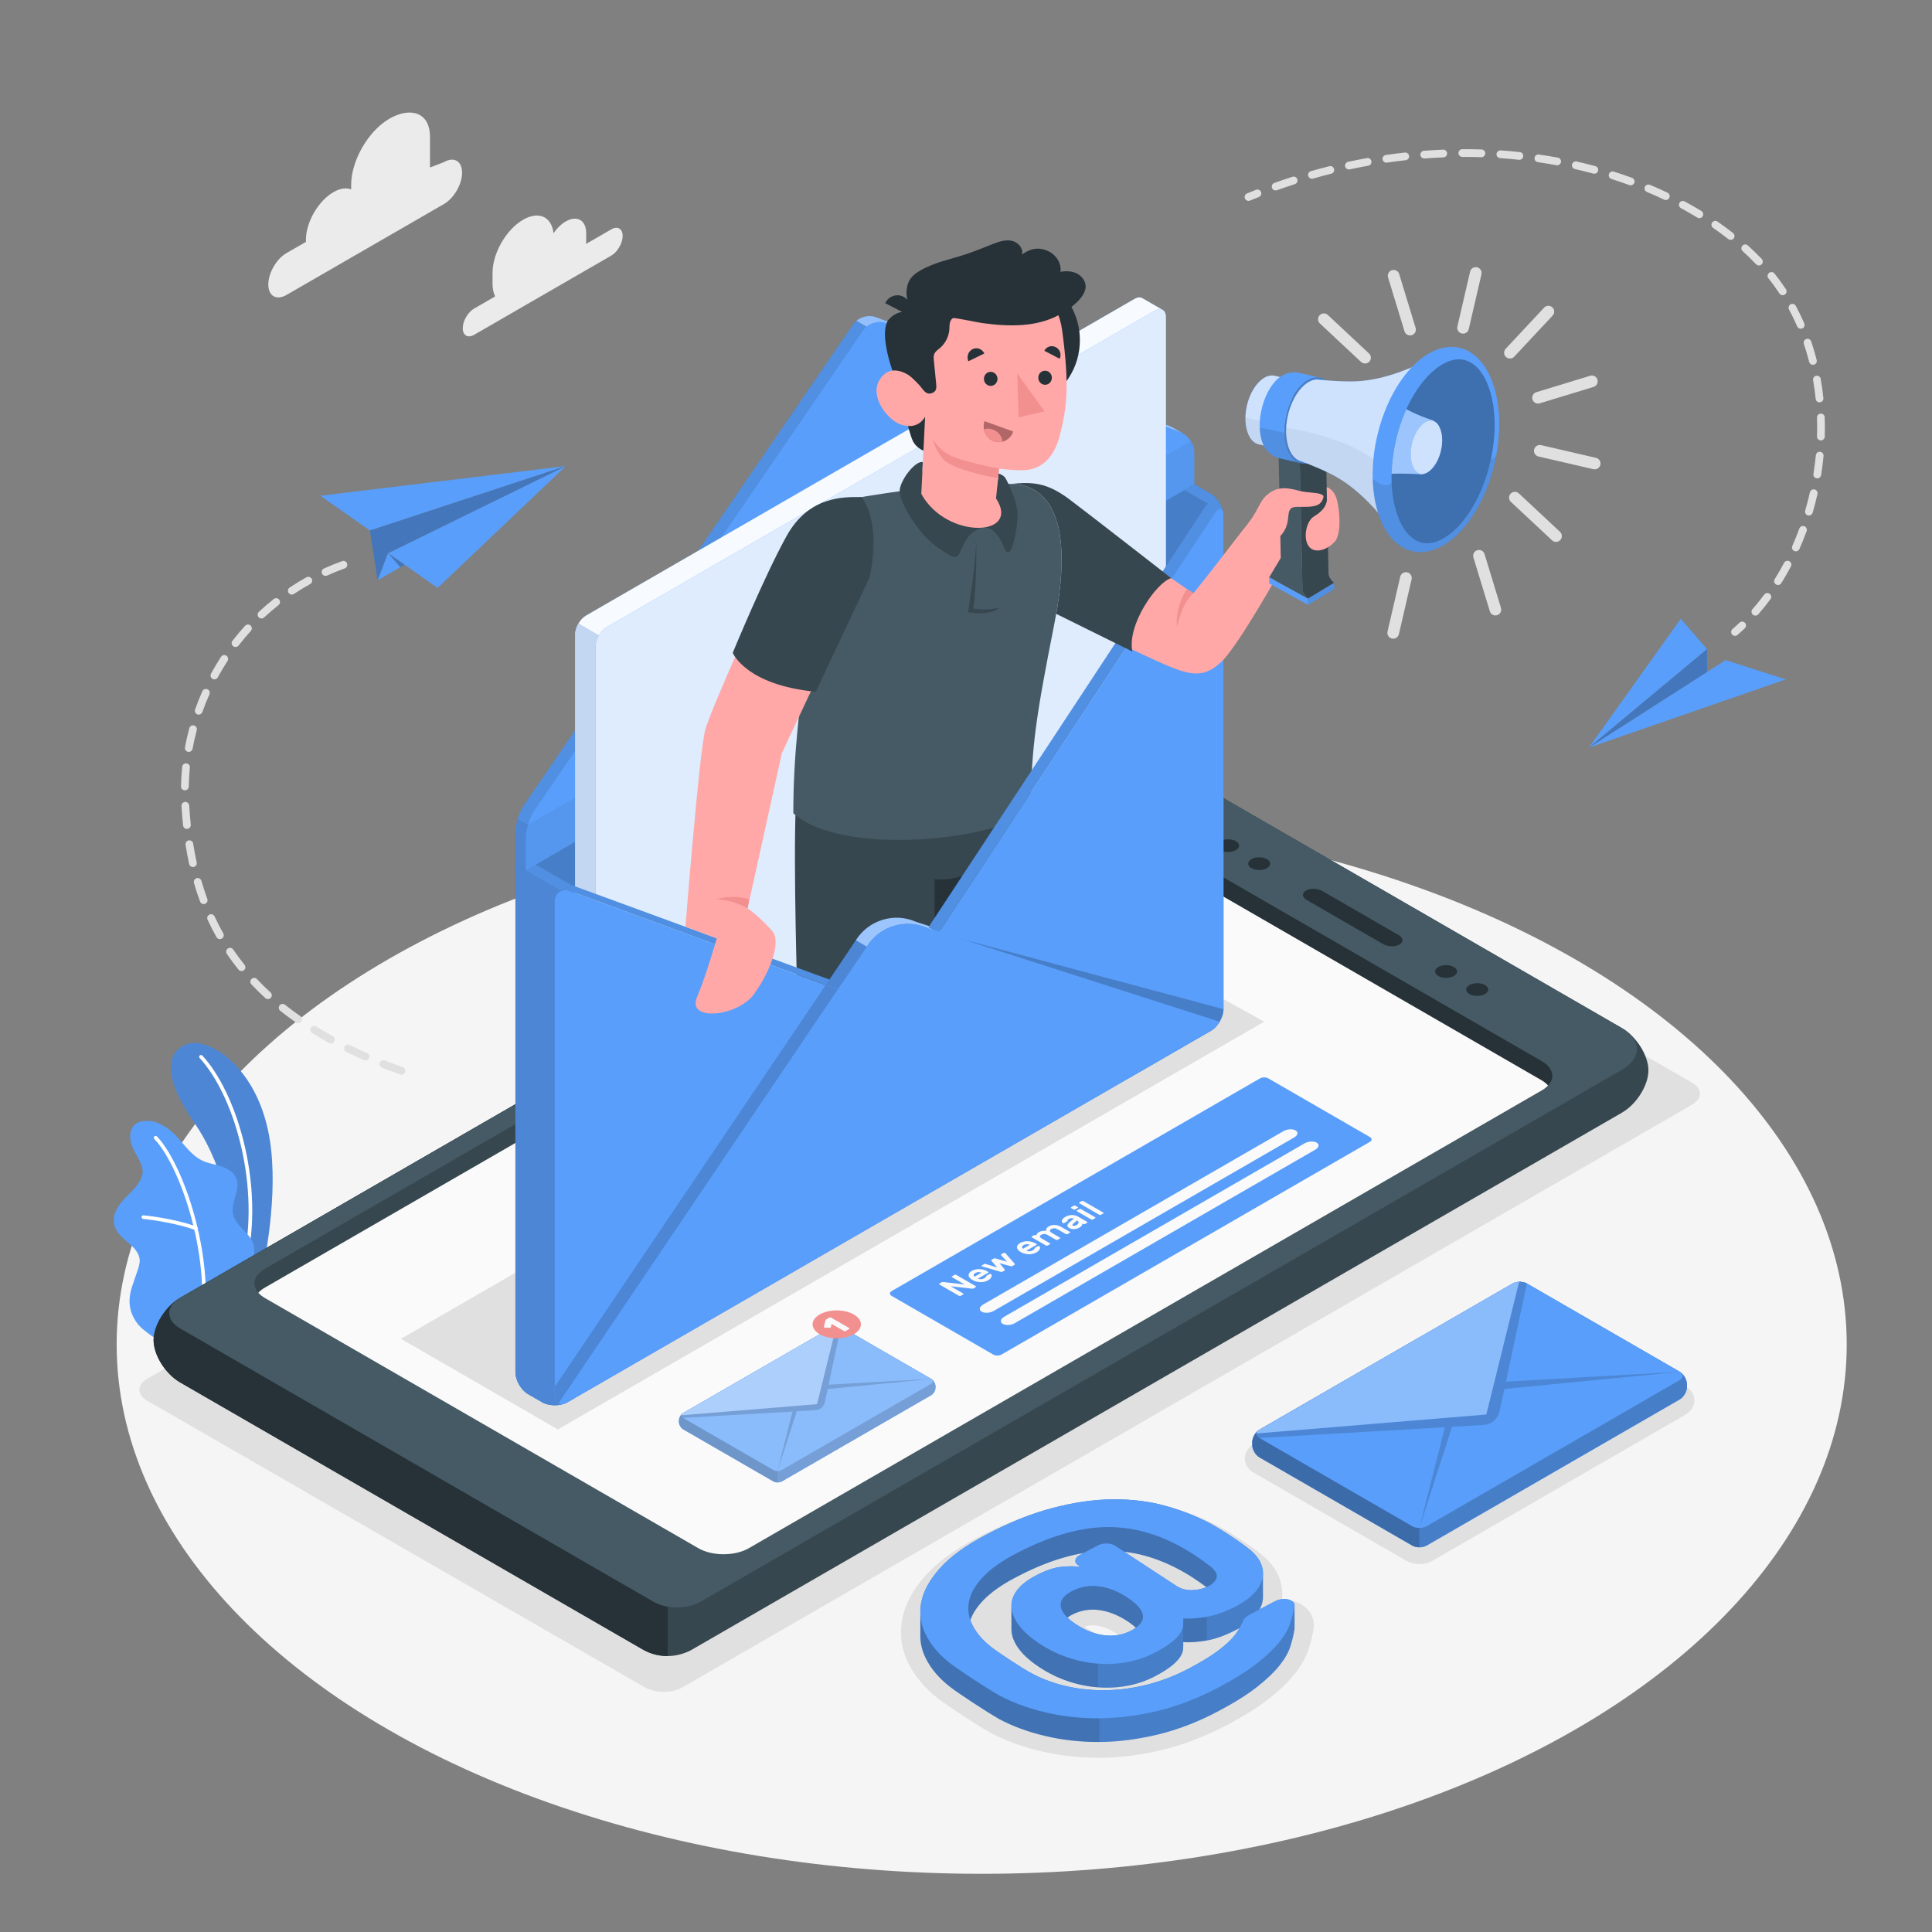 <?xml version="1.0" encoding="utf-8"?>
<!-- Generator: Adobe Illustrator 26.0.1, SVG Export Plug-In . SVG Version: 6.00 Build 0)  -->
<svg version="1.1" xmlns="http://www.w3.org/2000/svg" xmlns:xlink="http://www.w3.org/1999/xlink" x="0px" y="0px"
	 viewBox="0 0 500 500" style="enable-background:new 0 0 500 500;" xml:space="preserve">
<rect x="0" y="0" width="500" height="500" fill="#808080" stroke="none"/>
<style type="text/css">
	.st0{fill:#F5F5F5;}
	.st1{fill:#E0E0E0;}
	.st2{fill:#EBEBEB;}
	.st3{fill:#599EFA;}
	.st4{opacity:0.15;}
	.st5{fill:#FFFFFF;}
	.st6{fill:#37474F;}
	.st7{fill:#263238;}
	.st8{fill:#455A64;}
	.st9{fill:#FAFAFA;}
	.st10{opacity:0.3;fill:#FFFFFF;}
	.st11{opacity:0.2;}
	.st12{fill:#F28F8F;}
	.st13{opacity:0.1;}
	.st14{opacity:0.35;fill:#FFFFFF;}
	.st15{opacity:0.05;}
	.st16{opacity:0.95;fill:#FFFFFF;}
	.st17{opacity:0.8;fill:#FFFFFF;}
	.st18{opacity:0.7;fill:#FFFFFF;}
	.st19{fill:#FFA8A7;}
	.st20{fill:#B16668;}
	.st21{opacity:0.4;fill:#FFFFFF;}
	.st22{opacity:0.3;}
	.st23{opacity:0.4;}
	.st24{opacity:0.7;}
	.st25{opacity:0.25;}
</style>
<g id="Floor">
	<ellipse id="Floor_13_" class="st0" cx="254.06" cy="347.94" rx="223.87" ry="137"/>
</g>
<g id="Shadows">
	<path id="Shadow_15_" class="st1" d="M367.34,404.79c-0.86,0-2.14-0.15-3.34-0.84l-39.58-22.85c-1.42-0.82-2.26-2.19-2.26-3.66
		c0-1.48,0.85-2.85,2.26-3.66l65.54-37.84c1.21-0.7,2.49-0.84,3.35-0.84c0.86,0,2.14,0.15,3.34,0.84l39.58,22.85
		c1.42,0.82,2.26,2.19,2.26,3.66c0,1.48-0.85,2.84-2.27,3.66l-65.54,37.84C369.48,404.65,368.2,404.79,367.34,404.79z"/>
	<path id="Shadow_8_" class="st1" d="M284.16,454.89c-5.15,0-10.14-0.57-14.83-1.68c-4.82-1.14-9.23-2.77-13.09-4.83l-0.1-0.05
		c-0.79-0.45-1.82-1.06-3.13-1.88c-1.24-0.77-2.5-1.58-3.81-2.44c-1.31-0.86-2.53-1.68-3.68-2.47c-1.19-0.82-2.11-1.47-2.79-2
		c-3.39-2.65-5.94-5.68-7.61-9.03c-1.84-3.69-2.38-7.58-1.61-11.56c0.73-3.78,2.75-7.55,6.01-11.2c3.08-3.45,7.4-6.62,13.19-9.69
		c6.42-3.4,12.64-5.9,18.49-7.43c5.87-1.53,11.52-2.33,16.78-2.38l0.5,0c5.13,0,10.03,0.64,14.56,1.9c4.58,1.28,8.91,3,12.87,5.14
		c1.57,0.87,3.26,1.9,5.08,3.09c1.84,1.2,3.37,2.28,4.69,3.3c2.46,1.82,4.19,3.85,5.15,6.03c0.92,2.13,1.22,4.27,0.89,6.37
		c0.15-0.01,0.29-0.02,0.44-0.02l0.28,0c1.87,0,3.59,0.55,5,1.6c1.9,1.35,2.86,3.58,2.51,5.88c-0.25,1.59-0.66,3.31-1.22,5.11
		c-0.68,2.14-1.9,4.34-3.64,6.54c-1.62,2.06-3.8,4.15-6.63,6.39c-2.74,2.16-6.38,4.45-10.81,6.8c-5.55,2.94-11.21,5.12-16.82,6.48
		c-5.59,1.35-11.08,2.04-16.33,2.07L284.16,454.89z M280.65,421c0.18,0.13,0.38,0.27,0.61,0.42c1.77,1.16,3.52,1.84,5.21,2.03
		c0.32,0.04,0.62,0.05,0.92,0.05c0.76,0,1.46-0.12,2.14-0.35c-0.16-0.12-0.34-0.24-0.54-0.37c-1.79-1.17-3.56-1.87-5.27-2.09
		c-0.31-0.04-0.62-0.06-0.91-0.06C282.06,420.63,281.35,420.75,280.65,421z"/>
	<path id="Shadow_3_" class="st1" d="M166.83,436.66L38.1,362.5c-2.72-1.57-2.72-4.11,0-5.68l261.25-150.77
		c2.72-1.57,7.12-1.57,9.83,0l128.73,74.15c2.72,1.57,2.72,4.11,0,5.68L176.66,436.66C173.95,438.22,169.55,438.22,166.83,436.66z"
		/>
</g>
<g id="Clouds">
	<g id="Clouds_7_">
		<g id="XMLID_746_">
			<path id="XMLID_923_" class="st2" d="M158.2,59.36l-6.55,3.78c0.03-0.29,0.06-0.58,0.06-0.87v-1.9c0-3.38-2.37-4.75-5.3-3.06
				c-1.18,0.68-2.27,1.77-3.16,3.04c-0.48-4.25-3.81-5.83-7.86-3.49c-4.38,2.53-7.92,8.67-7.92,13.73v2.84
				c0,1.31,0.24,2.41,0.67,3.29l-5.44,3.14c-1.62,0.94-2.94,3.22-2.94,5.09c0,1.87,1.32,2.63,2.94,1.7l35.5-20.5
				c1.62-0.94,2.94-3.22,2.94-5.09C161.14,59.18,159.83,58.42,158.2,59.36z"/>
		</g>
		<g id="XMLID_1345_">
			<path id="XMLID_1348_" class="st2" d="M114.89,41.96l-3.61,1.39v-7.96c0-6.31-5.03-7.82-10.5-4.67l0,0
				c-5.47,3.16-9.9,10.83-9.9,17.14v1.16c-1.24-0.49-2.84-0.3-4.59,0.71l0,0c-3.93,2.27-7.12,7.79-7.12,12.34v0.53l-5.04,2.91
				c-2.59,1.5-4.69,5.13-4.69,8.12c0,2.99,2.1,4.2,4.69,2.71l40.77-23.54c2.59-1.5,4.69-5.13,4.69-8.12
				C119.58,41.67,117.48,40.46,114.89,41.96z"/>
		</g>
	</g>
</g>
<g id="Plant">
	<g id="Plants_4_">
		<g id="XMLID_541_">
			<g id="XMLID_635_">
				<path id="XMLID_681_" class="st3" d="M60.93,333.55l6.81-3.93c0,0,4.05-16.83,2.44-31.98c-2.27-21.29-16.29-29.31-21.62-27.47
					c-5.33,1.84-6.87,8.03,1.95,20.72C55.71,298.37,62.1,313.96,60.93,333.55z"/>
			</g>
			<g id="XMLID_574_" class="st4">
				<path id="XMLID_630_" d="M60.93,333.55l6.81-3.93c0,0,4.05-16.83,2.44-31.98c-2.27-21.29-16.29-29.31-21.62-27.47
					c-5.33,1.84-6.87,8.03,1.95,20.72C55.71,298.37,62.1,313.96,60.93,333.55z"/>
			</g>
			<g id="XMLID_542_">
				<path id="XMLID_543_" class="st5" d="M63.75,325.28c-0.02,0-0.04,0-0.07-0.01c-0.26-0.05-0.42-0.3-0.38-0.55
					c3.73-19.64-3.13-41.71-11.63-50.9c-0.18-0.19-0.17-0.49,0.03-0.67c0.19-0.17,0.49-0.17,0.67,0.03
					c8.65,9.35,15.65,31.78,11.86,51.71C64.2,325.14,63.99,325.3,63.75,325.28z"/>
			</g>
		</g>
		<g id="XMLID_492_">
			<g id="XMLID_539_">
				<path id="XMLID_540_" class="st3" d="M42.13,346.83c-1.07,0.55-3.93-1.9-4.73-2.5c-1.36-1.02-2.44-2.42-3.12-3.97
					c-0.8-1.81-0.92-3.71-0.55-5.65c0.19-1.01,0.53-1.98,0.86-2.95c0.33-0.95,0.65-1.9,0.98-2.86c0.32-0.94,0.65-1.91,0.57-2.9
					c-0.15-1.99-1.84-3.47-3.38-4.75c-1.7-1.41-3.45-3.25-3.32-5.64c0.1-1.84,1.14-3.5,2.35-4.89c1.21-1.39,2.63-2.59,3.74-4.07
					c0.8-1.06,1.44-2.32,1.39-3.65c-0.03-0.82-0.33-1.61-0.69-2.36c-0.76-1.6-1.8-3.07-2.3-4.77c-0.5-1.7-0.31-3.77,1.05-4.9
					c1.12-0.93,2.71-0.98,4.16-0.81c1.33,0.16,2.61,0.83,3.75,1.54c3.68,2.3,5.62,6.89,9.55,8.71c1.52,0.7,3.21,0.93,4.8,1.43
					c1.59,0.51,3.2,1.42,3.87,2.95c1.33,3.02-1.59,6.51-0.71,9.69c0.78,2.81,3.41,4.01,4.8,6.58c0.61,1.12,0.69,2.39,0.52,3.66
					c-0.29,2.14-0.68,3.71-1.84,6.05c-0.95,1.93-3.64,5.59-3.64,5.59S42.29,346.75,42.13,346.83z"/>
			</g>
			<g id="XMLID_526_">
				<path id="XMLID_529_" class="st5" d="M52.55,341.4c-0.01,0-0.01,0-0.01,0c-0.27-0.02-0.46-0.25-0.43-0.51
					c1.72-18.68-6.06-39.79-12.17-46.12c-0.18-0.19-0.18-0.49,0.01-0.67c0.19-0.18,0.49-0.17,0.67,0.01
					c6.23,6.46,14.17,27.92,12.43,46.86C53.02,341.23,52.8,341.42,52.55,341.4z"/>
			</g>
			<g id="XMLID_522_">
				<path id="XMLID_523_" class="st5" d="M50.69,318.37c-0.05,0-0.09-0.01-0.14-0.03c-5.92-2.16-13.4-2.87-13.48-2.88
					c-0.26-0.02-0.45-0.25-0.43-0.51c0.02-0.26,0.23-0.45,0.51-0.43c0.08,0.01,7.67,0.72,13.71,2.93c0.24,0.09,0.37,0.36,0.28,0.6
					C51.08,318.26,50.89,318.38,50.69,318.37z"/>
			</g>
		</g>
	</g>
</g>
<g id="Device_1_">
	<g id="Device">
		<g id="Mobile">
			<path class="st6" d="M46.62,357.77l119.68,69.09c3.88,2.24,8.46,2.29,12.49,0.23l240.95-139.12c3.8-2.19,6.87-7.09,6.87-10.95
				c0-3.86-3.08-8.76-6.87-10.95L300.5,197.23c-3.78-2.18-9.97-2.18-13.75,0L46.62,335.87c-3.8,2.19-6.87,7.09-6.87,10.95
				C39.74,350.68,42.82,355.58,46.62,357.77z"/>
			<path class="st7" d="M166.3,426.86L46.62,357.77c-3.8-2.19-6.87-7.09-6.87-10.95c0-3.85,3.08-8.76,6.87-10.95l126.2-72.86v165.56
				C170.57,428.59,168.34,428.04,166.3,426.86z"/>
			<path class="st8" d="M169.15,414.55c3.33,1.92,8.79,1.92,12.12,0l238.51-137.7c5.13-2.96,5.13-7.8,0-10.77l-119.26-68.85
				c-3.78-2.18-9.97-2.18-13.75,0L46.63,335.87c-3.78,2.18-3.78,5.75,0,7.94L169.15,414.55z"/>
			<path class="st6" d="M180.73,400.68c3.61,2.08,9.46,2.08,13.06,0l205.23-118.49c3.61-2.08,3.61-5.46,0-7.54l-112.19-64.77
				c-3.59-2.07-9.47-2.07-13.06,0L68.54,328.37c-3.59,2.07-3.59,5.47,0,7.54L180.73,400.68z"/>
			<path class="st7" d="M280.69,208.35c2.23,0.06,4.44,0.56,6.13,1.53l112.19,64.77c3.61,2.08,3.61,5.46,0,7.54l-22.24,12.84
				l-96.09-61.36V208.35z"/>
			<path class="st9" d="M273.69,214.79c3.59-2.07,9.47-2.07,13.06,0l112.19,64.77c0.71,0.41,1.27,0.88,1.7,1.37
				c-0.42,0.46-0.96,0.89-1.63,1.27L193.79,400.68c-3.61,2.08-9.46,2.08-13.06,0L68.54,335.92c-0.7-0.41-1.27-0.87-1.69-1.35
				c0.42-0.46,0.95-0.9,1.62-1.29L273.69,214.79z"/>
			<g>
				<path class="st7" d="M358.01,244.36l-19.88-11.48c-1.19-0.68-1.25-1.76-0.13-2.4c1.11-0.64,2.98-0.61,4.16,0.08l19.88,11.48
					c1.19,0.68,1.25,1.76,0.13,2.4C361.06,245.08,359.2,245.04,358.01,244.36z"/>
				<g>
					<path class="st7" d="M323.87,224.68c-1.11-0.64-1.11-1.68,0-2.33c1.11-0.64,2.92-0.64,4.03,0c1.11,0.64,1.11,1.68,0,2.33
						C326.78,225.32,324.98,225.32,323.87,224.68z"/>
					<path class="st7" d="M315.81,220.02c-1.11-0.64-1.11-1.68,0-2.33c1.11-0.64,2.92-0.64,4.03,0c1.11,0.64,1.11,1.68,0,2.33
						C318.72,220.66,316.92,220.66,315.81,220.02z"/>
					<path class="st7" d="M380.29,257.25c-1.11-0.64-1.11-1.68,0-2.33c1.11-0.64,2.92-0.64,4.03,0c1.11,0.64,1.11,1.68,0,2.33
						C383.21,257.89,381.4,257.89,380.29,257.25z"/>
					<path class="st7" d="M372.23,252.59c-1.11-0.64-1.11-1.68,0-2.33c1.11-0.64,2.92-0.64,4.03,0c1.11,0.64,1.11,1.68,0,2.33
						C375.15,253.23,373.34,253.23,372.23,252.59z"/>
				</g>
			</g>
		</g>
		<g id="Mail_Notification">
			<path id="XMLID_725_" class="st3" d="M175.72,367.59v0.43c0,0.69,0.49,1.54,1.09,1.88l23.35,13.48c0.6,0.35,1.58,0.35,2.18,0
				l38.66-22.32c0.6-0.35,1.09-1.19,1.09-1.88v-0.43c0-0.69-0.49-1.54-1.09-1.88l-23.35-13.48c-0.6-0.35-1.58-0.35-2.18,0
				L176.8,365.7C176.2,366.05,175.72,366.89,175.72,367.59z"/>
			<path id="XMLID_724_" class="st3" d="M175.72,367.59v0.43c0,0.69,0.49,1.54,1.09,1.88l23.35,13.48c0.6,0.35,1.58,0.35,2.18,0
				l38.66-22.32c0.6-0.35,1.09-1.19,1.09-1.88v-0.43c0-0.69-0.49-1.54-1.09-1.88l-23.35-13.48c-0.6-0.35-1.58-0.35-2.18,0
				L176.8,365.7C176.2,366.05,175.72,366.89,175.72,367.59z"/>
			<path class="st10" d="M240.99,356.86l-23.35-13.48c-0.6-0.35-1.58-0.35-2.18,0l-14.22,8.21v32.05h0c0.39,0,0.79-0.09,1.09-0.26
				l38.66-22.32c0.6-0.35,1.09-1.19,1.09-1.88v-0.43C242.07,358.05,241.59,357.21,240.99,356.86z"/>
			<path class="st4" d="M240.99,356.86l-23.35-13.48c-0.6-0.35-1.58-0.35-2.18,0l-14.22,8.21v32.05h0c0.39,0,0.79-0.09,1.09-0.26
				l38.66-22.32c0.6-0.35,1.09-1.19,1.09-1.88v-0.43C242.07,358.05,241.59,357.21,240.99,356.86z"/>
			<path class="st10" d="M201.24,351.6L176.8,365.7c-0.6,0.35-1.09,1.19-1.09,1.89v0.43c0,0.69,0.49,1.54,1.09,1.88l23.35,13.48
				c0.3,0.17,0.69,0.26,1.09,0.26h0V351.6z"/>
			<path class="st11" d="M201.24,351.6L176.8,365.7c-0.6,0.35-1.09,1.19-1.09,1.89v0.43c0,0.69,0.49,1.54,1.09,1.88l23.35,13.48
				c0.3,0.17,0.69,0.26,1.09,0.26h0V351.6z"/>
			<path id="XMLID_723_" class="st3" d="M196.41,378.28l-19.61-11.32c-0.6-0.35-0.6-0.91,0-1.26l38.66-22.32
				c0.6-0.35,1.58-0.35,2.18,0l23.35,13.48c0.6,0.35,0.6,0.91,0,1.26l-6.41,3.7l-2.25,1.3l-30,17.32c-0.6,0.35-1.58,0.35-2.18,0
				l-1.9-1.1L196.41,378.28z"/>
			<path id="XMLID_720_" class="st10" d="M196.41,378.28l-19.61-11.32c-0.6-0.35-0.6-0.91,0-1.26l38.66-22.32
				c0.6-0.35,1.58-0.35,2.18,0l23.35,13.48c0.6,0.35,0.6,0.91,0,1.26l-6.41,3.7l-2.25,1.3l-30,17.32c-0.6,0.35-1.58,0.35-2.18,0
				l-1.9-1.1L196.41,378.28z"/>
			<path class="st4" d="M214.21,359.47l26.77-2.61l-26.54,1.5l3.19-14.98c-0.33-0.19-0.76-0.27-1.19-0.25l-5.01,20.25l-35.09,2.89
				c-0.03,0.24,0.12,0.49,0.44,0.68l28.33-1.64l-3.9,15.38l4.99-15.45h0l4.84-0.28c0.61-0.04,1.17-0.28,1.6-0.67l0,0l0,0
				c0.4-0.36,0.7-0.85,0.82-1.4L214.21,359.47z"/>
			<path id="XMLID_712_" class="st10" d="M184.73,365.59l26.71-2.2l0.96-3.83l0.53-2.13l3.53-14.29c-0.36,0.01-0.72,0.09-0.99,0.25
				l-19.33,11.16L176.8,365.7c-0.28,0.16-0.42,0.37-0.44,0.58l5.36-0.44L184.73,365.59z"/>
			<path id="XMLID_703_" class="st12" d="M212.13,340.19c2.44-1.41,6.4-1.41,8.84,0c2.44,1.41,2.44,3.7,0,5.1
				c-2.44,1.41-6.4,1.41-8.84,0C209.69,343.88,209.69,341.6,212.13,340.19z"/>
			<g>
				<path class="st9" d="M213.46,343.58c-0.08-0.01-0.14-0.03-0.18-0.06c-0.04-0.04-0.06-0.08-0.05-0.12l0.37-1.61
					c0.01-0.04,0.02-0.09,0.04-0.14c0.02-0.06,0.06-0.1,0.13-0.15l0.89-0.52c0.05-0.03,0.12-0.05,0.2-0.05
					c0.08,0,0.14,0.02,0.2,0.05l4.73,2.73c0.05,0.03,0.08,0.07,0.08,0.11c0,0.04-0.03,0.08-0.08,0.11l-0.96,0.55
					c-0.05,0.03-0.12,0.05-0.2,0.05c-0.08,0-0.14-0.02-0.2-0.05l-3.2-1.85l-0.21,0.88c-0.01,0.05-0.05,0.08-0.11,0.11
					c-0.06,0.03-0.13,0.04-0.21,0.03L213.46,343.58z"/>
			</g>
		</g>
		<g id="Notification">
			<path class="st3" d="M257.03,350.55l-26.27-15.17c-0.6-0.35-0.6-0.9,0-1.25l95.32-55.04c0.6-0.35,1.57-0.35,2.17,0l26.27,15.17
				c0.6,0.35,0.6,0.9,0,1.25l-95.32,55.04C258.6,350.9,257.63,350.9,257.03,350.55z"/>
			<g>
				<path class="st9" d="M251.98,333.42c-0.09,0.05-0.18,0.08-0.28,0.08c-0.09,0-0.16,0-0.21,0l-5.46-0.62l3.23,1.87
					c0.06,0.03,0.09,0.07,0.09,0.12c0,0.05-0.03,0.09-0.09,0.12l-0.64,0.37c-0.06,0.03-0.13,0.05-0.21,0.05
					c-0.08,0-0.15-0.02-0.21-0.05l-5.07-2.93c-0.06-0.03-0.09-0.07-0.09-0.12c0-0.05,0.03-0.09,0.09-0.12l0.55-0.32
					c0.09-0.05,0.18-0.08,0.27-0.08c0.09,0,0.17,0,0.21,0l5.46,0.62l-3.23-1.87c-0.06-0.03-0.08-0.07-0.09-0.12
					c0-0.05,0.03-0.09,0.09-0.12l0.64-0.37c0.06-0.03,0.13-0.05,0.21-0.05c0.08,0,0.15,0.02,0.21,0.05l5.07,2.93
					c0.06,0.03,0.09,0.07,0.09,0.12c0,0.05-0.03,0.09-0.09,0.12L251.98,333.42z"/>
				<path class="st9" d="M251.65,331.25c-0.29-0.17-0.52-0.35-0.69-0.55c-0.17-0.2-0.27-0.41-0.29-0.61
					c-0.02-0.21,0.03-0.41,0.16-0.61c0.13-0.2,0.34-0.39,0.63-0.56c0.29-0.17,0.61-0.29,0.96-0.37c0.35-0.08,0.69-0.11,1.04-0.1
					c0.35,0.01,0.69,0.06,1.02,0.14c0.34,0.09,0.64,0.21,0.9,0.36l0.35,0.2c0.06,0.03,0.09,0.07,0.09,0.12
					c0,0.05-0.03,0.09-0.09,0.12l-2.62,1.51c0.12,0.07,0.25,0.12,0.39,0.14c0.14,0.02,0.29,0.03,0.43,0.02
					c0.15-0.01,0.29-0.04,0.43-0.09c0.14-0.05,0.27-0.1,0.38-0.17c0.17-0.1,0.29-0.18,0.36-0.26c0.07-0.08,0.11-0.16,0.13-0.22
					c0.02-0.06,0.04-0.1,0.06-0.13c0.02-0.03,0.06-0.06,0.13-0.1l0.63-0.36c0.06-0.03,0.13-0.05,0.21-0.05
					c0.09,0,0.16,0.02,0.21,0.05c0.07,0.04,0.12,0.12,0.16,0.23c0.04,0.11,0.04,0.24,0,0.39c-0.04,0.15-0.13,0.31-0.28,0.49
					s-0.36,0.35-0.66,0.51c-0.29,0.17-0.61,0.29-0.95,0.37c-0.34,0.08-0.69,0.11-1.04,0.1c-0.36-0.01-0.71-0.07-1.06-0.16
					C252.3,331.57,251.97,331.43,251.65,331.25z M252.4,329.46c-0.15,0.09-0.26,0.18-0.32,0.26c-0.06,0.09-0.1,0.17-0.1,0.26
					c0,0.08,0.02,0.16,0.07,0.23c0.05,0.07,0.1,0.13,0.17,0.19l1.77-1.02c-0.09-0.04-0.19-0.08-0.3-0.11
					c-0.12-0.03-0.24-0.05-0.38-0.05c-0.14,0-0.28,0.01-0.43,0.05C252.73,329.3,252.57,329.37,252.4,329.46z"/>
				<path class="st9" d="M260.62,326.53l-1.54-1.7c-0.03-0.03-0.05-0.07-0.06-0.11c-0.01-0.04,0.02-0.08,0.09-0.12l0.6-0.34
					c0.06-0.03,0.13-0.05,0.21-0.05c0.08,0,0.15,0.02,0.21,0.05c0.02,0.01,0.04,0.02,0.05,0.04l2.43,2.77
					c0.03,0.04,0.05,0.08,0.06,0.12c0.01,0.04-0.02,0.08-0.09,0.13l-0.6,0.34c-0.07,0.04-0.15,0.06-0.22,0.05
					c-0.07-0.01-0.14-0.02-0.21-0.03l-2.86-0.77l1.33,1.65c0.03,0.04,0.05,0.08,0.06,0.12c0.01,0.04-0.02,0.08-0.09,0.12l-0.6,0.34
					c-0.07,0.04-0.15,0.06-0.22,0.05c-0.07-0.01-0.14-0.02-0.2-0.04l-4.8-1.4c-0.02-0.01-0.04-0.01-0.06-0.03
					c-0.06-0.03-0.09-0.07-0.09-0.12c0-0.05,0.03-0.09,0.08-0.12l0.6-0.34c0.07-0.04,0.15-0.06,0.22-0.05
					c0.07,0.01,0.13,0.02,0.19,0.03l2.95,0.89l-1.49-1.73c-0.03-0.03-0.05-0.07-0.05-0.12c0-0.05,0.02-0.09,0.08-0.12l0.6-0.34
					c0.06-0.03,0.13-0.05,0.21-0.05c0.08,0,0.15,0.01,0.2,0.03L260.62,326.53z"/>
				<path class="st9" d="M264.17,324.03c-0.29-0.17-0.52-0.35-0.69-0.55c-0.17-0.2-0.27-0.41-0.29-0.61
					c-0.02-0.21,0.03-0.41,0.16-0.61c0.13-0.2,0.34-0.39,0.63-0.56c0.29-0.17,0.61-0.29,0.96-0.37c0.35-0.08,0.69-0.11,1.04-0.1
					c0.35,0.01,0.69,0.06,1.02,0.14c0.33,0.09,0.64,0.21,0.9,0.36l0.35,0.2c0.06,0.03,0.09,0.07,0.09,0.12
					c0,0.05-0.03,0.09-0.09,0.12l-2.62,1.51c0.12,0.07,0.25,0.12,0.39,0.14c0.14,0.02,0.29,0.03,0.43,0.02
					c0.15-0.01,0.29-0.04,0.43-0.09c0.14-0.05,0.27-0.1,0.38-0.17c0.17-0.1,0.29-0.18,0.36-0.26c0.07-0.08,0.11-0.16,0.13-0.22
					c0.02-0.06,0.03-0.1,0.06-0.13c0.02-0.03,0.06-0.06,0.12-0.1l0.63-0.36c0.06-0.03,0.13-0.05,0.21-0.05
					c0.09,0,0.16,0.02,0.21,0.05c0.07,0.05,0.12,0.12,0.16,0.23c0.04,0.11,0.04,0.24,0,0.39c-0.04,0.15-0.13,0.31-0.28,0.49
					c-0.14,0.17-0.36,0.34-0.66,0.51c-0.29,0.17-0.61,0.29-0.95,0.37c-0.34,0.08-0.69,0.11-1.04,0.1c-0.36-0.01-0.71-0.07-1.06-0.17
					C264.81,324.35,264.49,324.21,264.17,324.03z M264.92,322.24c-0.15,0.09-0.26,0.17-0.32,0.26c-0.06,0.09-0.1,0.17-0.1,0.26
					c0,0.08,0.02,0.16,0.07,0.23c0.05,0.07,0.1,0.13,0.17,0.19l1.77-1.02c-0.09-0.04-0.19-0.08-0.3-0.11
					c-0.12-0.03-0.24-0.05-0.38-0.05c-0.14,0-0.28,0.01-0.43,0.05C265.24,322.07,265.08,322.14,264.92,322.24z"/>
				<path class="st9" d="M268.25,319.77c-0.03-0.16,0.01-0.32,0.11-0.46c0.1-0.15,0.24-0.28,0.43-0.39
					c0.33-0.19,0.66-0.31,0.99-0.36c0.33-0.05,0.66-0.05,0.98-0.01c-0.04-0.1-0.05-0.2-0.03-0.31c0.02-0.11,0.05-0.21,0.11-0.31
					c0.05-0.1,0.13-0.19,0.22-0.28c0.09-0.09,0.2-0.16,0.31-0.23c0.3-0.17,0.6-0.29,0.89-0.34c0.3-0.06,0.59-0.07,0.88-0.05
					c0.29,0.03,0.57,0.09,0.84,0.19c0.27,0.1,0.53,0.22,0.78,0.36l2.11,1.22c0.06,0.03,0.09,0.07,0.09,0.12
					c0,0.05-0.03,0.09-0.09,0.12l-0.6,0.34c-0.06,0.03-0.13,0.05-0.21,0.05c-0.08,0-0.15-0.02-0.21-0.05l-2.07-1.2
					c-0.36-0.21-0.67-0.31-0.95-0.31c-0.28,0-0.54,0.07-0.78,0.21c-0.21,0.12-0.32,0.26-0.33,0.43c-0.01,0.16,0.14,0.35,0.47,0.55
					l2.11,1.22c0.06,0.03,0.09,0.07,0.09,0.12c0,0.05-0.03,0.09-0.09,0.12l-0.6,0.34c-0.06,0.03-0.13,0.05-0.21,0.05
					c-0.08,0-0.15-0.02-0.21-0.05l-2.07-1.2c-0.36-0.21-0.67-0.31-0.95-0.31c-0.28,0-0.54,0.07-0.79,0.21
					c-0.21,0.12-0.33,0.27-0.33,0.44c-0.01,0.17,0.16,0.36,0.51,0.56l2.07,1.2c0.06,0.03,0.09,0.07,0.09,0.12
					c0,0.05-0.03,0.09-0.09,0.12l-0.6,0.34c-0.06,0.03-0.13,0.05-0.21,0.05c-0.08,0-0.15-0.02-0.21-0.05l-3.66-2.11
					c-0.06-0.03-0.09-0.07-0.09-0.12c0-0.05,0.03-0.09,0.09-0.12l0.6-0.34c0.06-0.03,0.13-0.05,0.21-0.05
					c0.08,0,0.15,0.02,0.21,0.05L268.25,319.77z"/>
				<path class="st9" d="M275.06,316.55c-0.09-0.08-0.16-0.17-0.21-0.29c-0.05-0.12-0.06-0.25-0.03-0.39
					c0.03-0.14,0.11-0.29,0.24-0.45c0.13-0.16,0.33-0.31,0.6-0.47c0.27-0.15,0.54-0.27,0.83-0.36c0.29-0.08,0.57-0.13,0.86-0.14
					c0.29-0.01,0.58,0.02,0.87,0.09c0.29,0.07,0.57,0.18,0.83,0.34l2.31,1.33c0.06,0.03,0.09,0.07,0.09,0.12
					c0,0.05-0.03,0.09-0.09,0.12l-0.6,0.34c-0.06,0.03-0.13,0.05-0.21,0.05c-0.08,0-0.15-0.02-0.21-0.05l-0.26-0.15
					c0.04,0.15,0.01,0.32-0.09,0.5c-0.1,0.18-0.31,0.36-0.63,0.55c-0.23,0.13-0.46,0.23-0.7,0.3c-0.24,0.07-0.47,0.1-0.7,0.11
					c-0.23,0.01-0.45-0.01-0.67-0.06c-0.21-0.05-0.41-0.12-0.59-0.23c-0.36-0.21-0.51-0.45-0.46-0.71c0.05-0.27,0.26-0.54,0.61-0.83
					l1.06-0.87c-0.21-0.12-0.44-0.17-0.67-0.14c-0.23,0.03-0.45,0.11-0.66,0.23c-0.13,0.08-0.21,0.14-0.25,0.21
					c-0.04,0.06-0.06,0.13-0.06,0.21c0,0.05-0.02,0.09-0.04,0.12c-0.02,0.03-0.06,0.06-0.11,0.09l-0.73,0.42
					c-0.05,0.03-0.11,0.05-0.18,0.05C275.15,316.6,275.1,316.58,275.06,316.55z M278.58,317.07c0.18-0.1,0.31-0.21,0.4-0.32
					c0.09-0.11,0.14-0.21,0.15-0.32c0.01-0.1-0.01-0.2-0.07-0.29c-0.06-0.09-0.14-0.16-0.25-0.23l-0.08-0.05l-0.88,0.73
					c-0.18,0.14-0.28,0.27-0.3,0.36c-0.02,0.09,0.03,0.18,0.15,0.25c0.11,0.06,0.25,0.08,0.41,0.04
					C278.27,317.21,278.43,317.15,278.58,317.07z"/>
				<path class="st9" d="M277.89,312.03c0.06-0.03,0.13-0.05,0.21-0.05c0.08,0,0.15,0.02,0.21,0.05l0.61,0.35
					c0.06,0.03,0.09,0.07,0.09,0.12c0,0.05-0.03,0.09-0.09,0.12l-0.67,0.39c-0.06,0.03-0.13,0.05-0.21,0.05
					c-0.08,0-0.15-0.02-0.21-0.05l-0.61-0.35c-0.06-0.03-0.09-0.07-0.09-0.12c0-0.05,0.03-0.09,0.09-0.12L277.89,312.03z
					 M283.42,315.02c0.06,0.03,0.09,0.07,0.09,0.12c0,0.05-0.03,0.09-0.09,0.12l-0.6,0.34c-0.06,0.03-0.13,0.05-0.21,0.05
					c-0.08,0-0.16-0.02-0.21-0.05l-3.66-2.11c-0.06-0.03-0.09-0.07-0.09-0.12c0-0.05,0.03-0.09,0.09-0.12l0.6-0.34
					c0.06-0.03,0.13-0.05,0.21-0.05c0.08,0,0.15,0.02,0.21,0.05L283.42,315.02z"/>
				<path class="st9" d="M285.52,313.81c0.06,0.03,0.09,0.07,0.09,0.12c0,0.05-0.03,0.09-0.09,0.12l-0.6,0.34
					c-0.06,0.03-0.13,0.05-0.21,0.05c-0.08,0-0.16-0.02-0.21-0.05l-5.15-2.97c-0.06-0.03-0.09-0.07-0.09-0.12
					c0-0.05,0.03-0.09,0.09-0.12l0.6-0.34c0.06-0.03,0.13-0.05,0.21-0.05c0.08,0,0.15,0.02,0.21,0.05L285.52,313.81z"/>
			</g>
			<path class="st9" d="M254.39,337.64l77.77-44.9c0.96-0.55,2.36-0.64,3.13-0.19c0.77,0.45,0.62,1.25-0.34,1.81l-77.78,44.91
				c-0.96,0.55-2.36,0.64-3.12,0.19C253.28,339.01,253.44,338.2,254.39,337.64z"/>
			<path class="st9" d="M259.85,340.8l77.77-44.9c0.96-0.55,2.36-0.64,3.13-0.19c0.77,0.45,0.62,1.25-0.34,1.81l-77.78,44.91
				c-0.96,0.55-2.36,0.64-3.12,0.19C258.75,342.16,258.9,341.35,259.85,340.8z"/>
		</g>
	</g>
</g>
<g id="Character">
	<g id="Character_Envelope">
		<polygon id="Shadow_5_" class="st1" points="144.38,369.94 103.76,346.49 285.72,241.43 327.17,264.41 		"/>
		<g id="Back">
			<path id="XMLID_489_" class="st3" d="M133.39,223.73l173.06-99.91l6.93,4c1.79,1.03,3.26,3.57,3.26,5.64v127.66
				c0,2.07-1.46,4.6-3.26,5.64l-166.55,96.16c-1.79,1.03-4.72,1.03-6.51,0l-3.67-2.12c-1.79-1.03-3.26-3.57-3.26-5.64L133.39,223.73
				z"/>
			<path id="XMLID_471_" class="st11" d="M133.39,223.73l173.06-99.91l6.93,4c1.79,1.03,3.26,3.57,3.26,5.64v127.66
				c0,2.07-1.46,4.6-3.26,5.64l-166.55,96.16c-1.79,1.03-4.72,1.03-6.51,0l-3.67-2.12c-1.79-1.03-3.26-3.57-3.26-5.64L133.39,223.73
				z"/>
			<path id="XMLID_470_" class="st3" d="M305.49,112.59l0.71-0.38l-2.69-1.56v0c-0.23-0.13-0.47-0.25-0.71-0.34l-76.16-28.22
				c-2.02-0.75-4.63,0.09-5.85,1.86l-85.2,124.42c-1.21,1.77-2.2,4.95-2.2,7.1c0,3.56,0,8.26,0,8.26l2.64,1.53l170.42-101.45v-8.26
				C306.45,114.54,306.08,113.5,305.49,112.59z"/>
			<path id="XMLID_469_" class="st13" d="M224.31,84.54c-0.34,0.26-0.64,0.58-0.88,0.93l-85.2,124.41
				c-0.62,0.92-1.19,2.22-1.58,3.56l-2.65-1.53c0.19-0.65,0.43-1.28,0.69-1.88c0.01-0.03,0.01-0.04,0.03-0.05
				c0.12-0.26,0.23-0.51,0.36-0.75c0.03-0.04,0.04-0.08,0.06-0.12c0.14-0.27,0.3-0.53,0.45-0.75l85.19-124.41
				c0.13-0.19,0.27-0.35,0.43-0.52c0.14-0.14,0.3-0.29,0.45-0.42L224.31,84.54z"/>
			<path id="XMLID_465_" class="st14" d="M306.17,112.19c-0.23-0.14-0.48-0.26-0.73-0.35l-76.17-28.23
				c-1.61-0.6-3.61-0.18-4.96,0.93l-2.65-1.53c1.36-1.1,3.35-1.53,4.97-0.93l76.16,28.22c0.25,0.09,0.48,0.21,0.71,0.35
				L306.17,112.19z"/>
			<g id="XMLID_408_">
				<path id="XMLID_464_" class="st3" d="M135.14,209.11c0.15-0.27,0.3-0.52,0.45-0.75C135.43,208.59,135.28,208.84,135.14,209.11z"
					/>
				<path id="XMLID_1103_" class="st3" d="M221.22,83.43c0.14-0.15,0.3-0.28,0.46-0.41C221.51,83.14,221.36,83.28,221.22,83.43z"/>
				<path id="XMLID_463_" class="st3" d="M133.99,211.92c0.2-0.65,0.43-1.29,0.69-1.89C134.42,210.63,134.19,211.27,133.99,211.92z"
					/>
				<path id="XMLID_449_" class="st3" d="M134.71,209.98c0.12-0.26,0.24-0.51,0.37-0.74C134.95,209.47,134.82,209.72,134.71,209.98z
					"/>
				<path id="XMLID_432_" class="st11" d="M134.69,210.03c0.01-0.02,0.01-0.04,0.02-0.05C134.7,210,134.69,210.01,134.69,210.03z"/>
				<polygon id="XMLID_1097_" class="st11" points="133.99,211.92 133.99,211.92 133.99,211.92 				"/>
				<polygon id="XMLID_431_" class="st11" points="221.67,83.01 221.67,83.01 221.67,83.01 				"/>
				<path id="XMLID_417_" class="st11" d="M135.07,209.23c0.02-0.04,0.04-0.08,0.06-0.12C135.11,209.15,135.09,209.19,135.07,209.23
					z"/>
				<path id="XMLID_409_" class="st11" d="M220.79,83.94c0.13-0.18,0.27-0.35,0.43-0.51C221.06,83.59,220.91,83.76,220.79,83.94z"/>
			</g>
			<path id="XMLID_402_" class="st3" d="M223.43,85.48l-85.2,124.42c-1.21,1.77-2.2,4.95-2.2,7.1c0,3.56,0,8.26,0,8.26l173.06-99.92
				l0-8.26c0-2.15-1.63-4.5-3.65-5.24l-76.16-28.22C227.26,82.87,224.64,83.7,223.43,85.48z"/>
			<path id="XMLID_1091_" class="st15" d="M309.09,117.08c0-0.99-0.36-2.01-0.92-2.91l-171.52,99.27c0,0-0.01,0.01-0.02,0.03
				c-0.37,1.23-0.6,2.49-0.6,3.52c0,3.56,0,8.26,0,8.26l173.06-99.92L309.09,117.08z"/>
		</g>
		<g id="Paper">
			<path class="st3" d="M301.7,82.01c0-0.89-0.31-1.52-0.81-1.81c-0.51-0.3-4.77-2.76-5.28-3.05c-0.51-0.29-1.21-0.25-1.99,0.2
				L151.67,159.3c-1.55,0.9-2.81,3.07-2.81,4.87l0,170c0,0.9,0.31,1.52,0.82,1.82c0.51,0.29,4.76,2.75,5.27,3.04
				c0.51,0.29,1.21,0.25,1.99-0.2l141.95-81.95c1.55-0.9,2.81-3.07,2.81-4.87L301.7,82.01z"/>
			<path class="st16" d="M301.7,82.01c0-0.89-0.31-1.52-0.81-1.81c-0.51-0.3-4.77-2.76-5.28-3.05c-0.51-0.29-1.21-0.25-1.99,0.2
				L151.67,159.3c-1.55,0.9-2.81,3.07-2.81,4.87l0,170c0,0.9,0.31,1.52,0.82,1.82c0.51,0.29,4.76,2.75,5.27,3.04
				c0.51,0.29,1.21,0.25,1.99-0.2l141.95-81.95c1.55-0.9,2.81-3.07,2.81-4.87L301.7,82.01z"/>
			<path class="st3" d="M156.94,338.83l141.95-81.95c1.55-0.9,2.81-3.07,2.81-4.87l0-170c0-1.79-1.26-2.52-2.81-1.62l-141.95,81.95
				c-1.55,0.9-2.81,3.07-2.81,4.87l0,170C154.13,339,155.39,339.72,156.94,338.83z"/>
			<path class="st17" d="M156.94,338.83l141.95-81.95c1.55-0.9,2.81-3.07,2.81-4.87l0-170c0-1.79-1.26-2.52-2.81-1.62l-141.95,81.95
				c-1.55,0.9-2.81,3.07-2.81,4.87l0,170C154.13,339,155.39,339.72,156.94,338.83z"/>
			<path class="st3" d="M154.13,337.2c0,0.79,0.25,1.38,0.66,1.71c-0.95-0.53-4.63-2.67-5.1-2.93c-0.52-0.3-0.83-0.92-0.83-1.82
				V164.16c0-0.9,0.31-1.88,0.83-2.76l5.27,3.04c-0.52,0.88-0.83,1.88-0.83,2.78V337.2z"/>
			<path class="st18" d="M154.13,337.2c0,0.79,0.25,1.38,0.66,1.71c-0.95-0.53-4.63-2.67-5.1-2.93c-0.52-0.3-0.83-0.92-0.83-1.82
				V164.16c0-0.9,0.31-1.88,0.83-2.76l5.27,3.04c-0.52,0.88-0.83,1.88-0.83,2.78V337.2z"/>
			<path class="st15" d="M154.13,337.2c0,0.79,0.25,1.38,0.66,1.71c-0.95-0.53-4.63-2.67-5.1-2.93c-0.52-0.3-0.83-0.92-0.83-1.82
				V164.16c0-0.9,0.31-1.88,0.83-2.76l5.27,3.04c-0.52,0.88-0.83,1.88-0.83,2.78V337.2z"/>
		</g>
		<g id="Character_12_">
			<path class="st6" d="M205.93,208.72c-0.63,15.81,0.44,49.7,0.44,49.7s16.76,5.07,28.16,3.18c11.4-1.89,35.77-19.15,35.77-19.15
				l-4.06-36.68L205.93,208.72z"/>
			<path class="st7" d="M244.85,257.85l2.72-25.83c10.68-6.37,14.16-15.19,14.16-15.19c-9.72,12.73-19.87,10.67-19.87,10.67v31.72
				C242.84,258.8,243.84,258.34,244.85,257.85z"/>
			<path id="XMLID_880_" class="st8" d="M272.93,161.08c2.71-13.76,3.95-32.06-8.03-35.41c-3.12-0.87-11.06-0.27-11.06-0.27
				l-12.91,0.64c-7.19,0.92-17.27,2.35-19.92,3c-6.94,1.71-8.99,13.04-12.1,38.14c-1.95,15.72-3.6,27.99-3.6,43.29
				c12.68,11.37,52.33,6.89,61.35-0.5C267.03,192.62,267.98,186.19,272.93,161.08z"/>
			<g>
				<path class="st6" d="M238.74,121.35c-0.12,2.51,2.77,6.76,7.19,9.73c4.43,2.98,8.24,4.18,8.72,5.43c-2.1,0.39-4,1.44-5.56,5.04
					c-1.49,3.44-1.48,3.55-6.59,0c-5.11-3.55-9.68-11.71-9.67-14.43c0.01-2.72,4.02-7.97,5.98-7.53L238.74,121.35z"/>
				<path class="st6" d="M254.66,136.51c1.5-1.63,2.91-5.74,3.1-7.52c0.18-1.78,0.65-6.44,0.65-6.44s1.22,0.31,1.77,1.15
					c0.55,0.83,3.27,6.45,3.18,9.59c-0.09,3.14-0.82,7.38-1.88,9.17c-1.06,1.79-1.77-1.37-2.46-2.59
					C258.11,138.28,256.88,136.55,254.66,136.51z"/>
				<path class="st6" d="M252.64,140.11c0,0,0.25,11.33-0.8,17.36c0,0,3.41,0.63,6.74-0.18c0,0-1.73,2.13-8.07,1.15
					C250.52,158.44,252.47,146.61,252.64,140.11z"/>
			</g>
			<g id="XMLID_796_">
				<g id="XMLID_809_">
					<path class="st7" d="M279.47,87.77c-0.15-9.93-8.32-17.87-18.25-17.72c-9.29,0.14-16.83,7.3-17.65,16.35l-8.17-5.81
						c0,0-2.98-0.47-5.26,1.94c-2.24,2.36-0.86,9.6,2.07,16.68c0,0,2.95,12.92,4.09,15.03c1.14,2.11,3.43,2.68,3.43,2.68l-0.28-7.86
						l32.67-2.35l-3.23-2.3C275.22,101.56,279.58,95.16,279.47,87.77z"/>
					<path id="XMLID_838_" class="st19" d="M238.98,99.72c-1.03,0.64-1.98-1.55-3.85-2.67c-1.6-0.95-5.19-2.62-7.55,1.34
						c-2.55,4.27,2.08,10.17,5.32,11.39c4.8,1.8,6.52-1.96,6.52-1.96l-0.99,20c6.53,11.9,25.93,11.14,19.34,1.17l0.79-7.71
						c0,0,5.17,0.71,7.68,0.28c4.18-0.71,6.76-4.05,7.96-8.6c1.93-7.31,2.62-13.19,0.68-27.48c-2.13-15.66-20.37-15.55-30.13-9.2
						C234.97,82.62,238.98,99.72,238.98,99.72z"/>
					<path class="st7" d="M278.85,70.86c-1.33-0.72-2.93-0.78-4.41-0.51c0.33-2.25-1.19-4.46-3.2-5.37c-2.43-1.1-4.62-0.71-6.76,0.9
						c0.44-1.59-1-3.21-2.62-3.56c-1.61-0.35-3.27,0.2-4.81,0.79c-2.29,0.88-4.55,1.85-6.88,2.63c-4.11,1.37-8.48,2.16-12.19,4.38
						c-0.88,0.53-1.72,1.14-2.32,1.97c-0.84,1.16-1.11,2.65-1.05,4.08c0.02,0.48,0.1,0.94,0.2,1.4c-0.28-0.3-0.6-0.57-0.97-0.76
						c-1.75-0.91-3.88-0.17-4.75,1.65l6.19,3.2c-0.15,1.25-0.31,2.49-0.43,3.74c-0.33,3.3-0.97,7.14-0.23,10.42
						c0.08,0.37,0.15,0.8,0.4,1.1c0,0,1.6,1.16,3.22,3.13c0.48,0.58,1.06,1.52,1.83,1.75c0.77,0.23,1.87-0.21,2.14-0.98
						c0.16-0.46,0.12-0.97,0.07-1.46c-0.2-2.03-0.4-4.07-0.6-6.1c-0.05-0.54-0.1-1.11,0.1-1.62c0.27-0.68,0.93-1.11,1.49-1.58
						c1.42-1.21,2.32-3.02,2.43-4.89c0.03-0.59,0-1.19,0.16-1.75c0.13-0.43,0.47-1.1,0.96-1.1c0.95,0,6.13,1.12,7.43,1.3
						c6.78,0.93,14.06,1.11,20.03-2.22c2.33-1.29,6.25-3.98,6.66-6.86C281.15,73.08,280.18,71.58,278.85,70.86z"/>
					<path id="XMLID_810_" class="st12" d="M258.55,121.28c0,0-9.37-1.74-12.66-3.43c-2.2-1.13-4.03-3.12-4.58-4.4
						c0,0,0.65,2.76,2.64,5.23c2.43,3.02,14.34,5.09,14.34,5.09L258.55,121.28z"/>
				</g>
				<g id="XMLID_797_">
					<path id="XMLID_808_" class="st7" d="M258.15,98.03c0.01,1.01-0.76,1.83-1.73,1.84c-0.97,0.01-1.77-0.79-1.78-1.8
						c-0.01-1.01,0.76-1.83,1.73-1.84C257.34,96.22,258.14,97.03,258.15,98.03z"/>
					<path id="XMLID_806_" class="st7" d="M254.74,91.49l-4.12,2c-0.53-1.18-0.04-2.58,1.1-3.14
						C252.86,89.8,254.21,90.31,254.74,91.49z"/>
					<path id="XMLID_804_" class="st20" d="M254.79,109l7.44,2.67c-0.7,2.13-2.93,3.26-4.99,2.53
						C255.18,113.45,254.08,111.13,254.79,109z"/>
					<path class="st12" d="M259.48,114.28c-0.29-2.11-2.23-3.59-4.34-3.31c-0.17,0.02-0.32,0.07-0.48,0.11
						c0.26,1.39,1.19,2.61,2.57,3.1C257.99,114.46,258.76,114.47,259.48,114.28z"/>
					<path id="XMLID_803_" class="st7" d="M274.24,92.85l-3.97-2.07c0.54-1.09,1.86-1.51,2.96-0.94
						C274.33,90.41,274.78,91.76,274.24,92.85z"/>
					<path id="XMLID_799_" class="st7" d="M272.22,97.74c0.01,1.01-0.76,1.83-1.73,1.84c-0.97,0.01-1.77-0.79-1.78-1.8
						c-0.02-1.01,0.76-1.83,1.73-1.84C271.41,95.92,272.21,96.73,272.22,97.74z"/>
					<polygon id="XMLID_798_" class="st12" points="263.27,96.65 263.62,108 270.31,106.44 					"/>
				</g>
			</g>
		</g>
		<g id="Front">
			<path id="XMLID_1018_" class="st3" d="M312.24,262.81c-0.05,0.09-0.1,0.17-0.18,0.26l-72.12-22.87
				c-5.66-2.52-12.29-0.47-15.58,4.8l-77.1,114.59l-2.85,1.65l-0.03,0.01c-0.86,0.48-1.64,0.54-2.21,0.25l79.29-118.11
				c3.29-5.26,9.93-7.31,15.6-4.81L312.24,262.81z"/>
			<path id="XMLID_1017_" class="st21" d="M217.26,256.25l0.18-0.16l-70.18,103.5l-2.85,1.65l-0.03,0.01
				c-0.86,0.48-1.63,0.53-2.21,0.25l72.31-106.91L217.26,256.25z"/>
			<path id="XMLID_330_" class="st21" d="M312.24,262.82c-0.05,0.09-0.1,0.17-0.18,0.26l-72.13-22.88
				c-5.66-2.52-12.29-0.47-15.58,4.8l-2.85-1.66c3.3-5.24,9.91-7.27,15.57-4.77L312.24,262.82z"/>
			<path id="XMLID_1011_" class="st3" d="M316.57,132.63h-0.01c-0.16-0.93-0.65-1.19-1.28-0.75c-0.25,0.17-0.53,0.45-0.83,0.86
				l-0.36,0.51l-71.17,108.19l-10.63,14.8c-1.19,1.69-3.81,2.66-5.85,2.19l-9.17-2.18l-70.02-25.78c-0.51-0.12-0.99-0.13-1.43-0.05
				c-0.18,0.04-0.36,0.09-0.53,0.17l2.64-1.53l67.13,24.6l8.84,3.15c2.02,0.48,4.65-0.49,5.85-2.19l10.63-14.79l71.52-108.7
				c0.23-0.32,0.52-0.56,0.8-0.74l-6.19-3.57l2.59-1.49l4.28,2.47C314.93,128.72,316.24,130.75,316.57,132.63z"/>
			<path id="XMLID_1010_" class="st21" d="M242.91,241.43l-10.63,14.8c-1.19,1.69-3.81,2.66-5.85,2.19l-9.17-2.18l0.18-0.16
				l0.44-0.7l6.01,1.43c2.02,0.48,4.64-0.49,5.85-2.19l10.52-14.64L242.91,241.43z"/>
			<path id="XMLID_1009_" class="st13" d="M313.37,127.8l-4.28-2.47l-2.59,1.49l6.19,3.57c0,0,0.01,0.01,0.02,0.01l-0.01-0.01
				c-0.31,0.2-0.59,0.44-0.8,0.74l-71.52,108.69l-0.1,0.14v0.01l2.65,1.44l71.17-108.19l0.36-0.51c0.3-0.4,0.58-0.69,0.83-0.86
				c0.64-0.44,1.13-0.18,1.28,0.75h0.01C316.24,130.75,314.93,128.71,313.37,127.8z"/>
			<path id="XMLID_1008_" class="st3" d="M148.66,232.55l-15.27-8.82l0,131.42c0,2.07,1.46,4.6,3.26,5.64l3.67,2.12
				c1.79,1.03,4.72,1.03,6.51,0l1.83-1.06V232.55z"/>
			<path id="XMLID_329_" class="st4" d="M148.66,232.55l-15.27-8.82l0,131.42c0,2.07,1.46,4.6,3.26,5.64l3.67,2.12
				c1.79,1.03,4.72,1.03,6.51,0l1.83-1.06V232.55z"/>
			<path id="XMLID_324_" class="st3" d="M316.63,133.45v127.66c0,1.08-0.39,2.26-1.01,3.3c-0.52,0.86-1.17,1.62-1.91,2.14
				l-0.13,0.06c-0.08,0.05-0.13,0.1-0.21,0.14l-166.54,96.14l-0.03,0.01c-0.87,0.49-1.65,0.56-2.22,0.26
				c-0.51-0.26-0.86-0.79-0.97-1.56c-0.03-0.18-0.04-0.38-0.04-0.58V233.36c0-2.06,1.62-3.36,3.66-2.88l70.02,25.78l9.17,2.18
				c2.04,0.47,4.66-0.51,5.85-2.19l10.63-14.8l71.17-108.19l0.36-0.51C315.65,131.06,316.63,131.38,316.63,133.45z"/>
			<path id="XMLID_1004_" class="st3" d="M313.38,266.75c0.08-0.04,0.14-0.09,0.21-0.14l0.12-0.08c0.74-0.51,1.39-1.28,1.9-2.13
				c0.62-1.02,1-2.19,1.01-3.24l-73.71-19.73l49.36,37.49L313.38,266.75z"/>
			<path id="XMLID_318_" class="st11" d="M313.38,266.75c0.08-0.04,0.14-0.09,0.21-0.14l0.12-0.08c0.74-0.51,1.39-1.28,1.9-2.13
				c0.62-1.02,1-2.19,1.01-3.24l-73.71-19.73l49.36,37.49L313.38,266.75z"/>
			<path id="XMLID_317_" class="st3" d="M143.57,361.02c0,1.08,0.39,1.82,1.01,2.14c0.58,0.3,1.35,0.24,2.22-0.25l0.03-0.01
				l57.34-33.1l13.09-73.55L143.58,358.9L143.57,361.02z"/>
			<path id="XMLID_279_" class="st4" d="M224.33,244.99l-79.74,118.17c-0.62-0.32-1.01-1.06-1.01-2.14l0-2.12l77.9-115.52
				c0-0.01,0.01-0.03,0.03-0.04L224.33,244.99z"/>
			<path id="XMLID_992_" class="st3" d="M315.62,264.41c-0.51,0.85-1.17,1.62-1.9,2.13l-0.12,0.08L146.83,362.9l-0.03,0.01
				c-0.86,0.49-1.64,0.55-2.22,0.25l79.75-118.2c3.31-5.28,9.98-7.33,15.68-4.81L315.62,264.41z"/>
			<path id="XMLID_966_" class="st4" d="M134,211.92l2.65,1.53c-0.38,1.25-0.61,2.52-0.61,3.56c0,3.55,0,8.25,0,8.25l-2.65-1.53
				c0,0,0-4.71,0-8.26C133.39,214.43,133.62,213.16,134,211.92z"/>
			<polygon id="XMLID_277_" class="st3" points="147.92,229.07 145.28,230.59 142.6,229.05 136.03,225.26 138.58,223.74 			"/>
			<path id="XMLID_276_" class="st13" d="M148.03,229.12l-9.45-5.37l-2.56,1.52l6.58,3.79l2.67,1.54l0.03-0.02
				c0.16-0.07,0.33-0.12,0.5-0.16c0.44-0.08,0.92-0.06,1.43,0.05l5.32,1.96l61.13,22.5l0.96-1.42L148.03,229.12z"/>
		</g>
		<g id="Arm">
			<path class="st19" d="M221.02,129.03c-8.48,0.61-14.3,2.63-19.77,15.77c-3.54,8.49-17.39,39.01-18.73,44.06
				c-1.58,5.93-5.12,50.95-5.12,50.95l8.1,3.04c0,0-2.77,9.69-5.12,15.23c-2.7,6.38,10.49,5.04,14.72-0.76
				c4.25-5.82,7.12-13.57,4.81-16.29c-3.06-3.6-6.43-5.95-6.43-5.95l8.86-40.17l18.59-39.52
				C220.93,155.39,230.26,135.96,221.02,129.03z"/>
			<path class="st12" d="M193.48,235.08c-4.33-2.45-8.22-2.34-8.22-2.34s4.26-1.37,8.6,0L193.48,235.08z"/>
			<path class="st6" d="M222.94,128.64c-4.77-0.04-13.66-0.25-19.41,10.15c-5.76,10.4-13.9,30.17-13.9,30.17s3.39,8.33,21.5,10.07
				l13.88-29.53C225.01,149.49,228.39,135.94,222.94,128.64z"/>
		</g>
		<g id="Arm_1_">
			<g id="XMLID_812_">
				<path class="st19" d="M284.42,135.46c7.16,5.64,18.78,14.52,24.43,18.07c4.27-5.17,12.13-15.62,14.04-17.91
					c2.42-2.91,10.08-7.67,10.08-7.67l2.89,11.6c0,0-14.51,26.77-19.77,31.73c-5.54,5.22-9.55,3.06-20.38-1.91
					c-10.23-4.69-21.34-10.5-21.34-10.5c2.2-19.46,0.71-30-8.59-33.28C272.02,126.36,278.41,130.73,284.42,135.46z"/>
				<path class="st6" d="M303.11,149.62c-3.74,1.03-11.47,12.03-10.06,18.99l-19.7-9.74c2.39-13.43,2.9-30.03-8.44-33.21
					c-0.84-0.24-2.03-0.36-3.32-0.42l0,0c5.65-0.56,9.34-0.4,15.26,4.05C282.76,133.75,303.11,149.62,303.11,149.62z"/>
				<path class="st12" d="M308.85,153.53c-2.82,2.47-3.74,6.94-4.28,8.7c0,0-0.59-5.16,2.65-9.77L308.85,153.53z"/>
				<g id="XMLID_813_">
					<g id="XMLID_1151_">
						<path id="XMLID_879_" class="st6" d="M336.28,114.98l6.75-4.1c0,0,0.78,36.44,0.8,37.63c0.03,1.19,1.42,2.34,1.42,2.34
							l-6.75,4.09c0,0-1.39-1.16-1.42-2.34C337.06,151.42,336.28,114.98,336.28,114.98z"/>
						<path id="XMLID_878_" class="st19" d="M343.36,126.07c0,0,1.94,0.46,2.68,3.47c0.74,3.01,1.11,8.76-0.61,10.65
							c-1.73,1.89-4.09,2.72-5.66,2.04c-2.93-1.27-2.04-7.23,0.31-8.6c3.76-2.19,3.31-4.61,3.31-4.61L343.36,126.07z"/>
						<path id="XMLID_877_" class="st8" d="M327.97,115.09l2.96,3.61l0.53,25.7l-3.01,5.02l10.05,5.52
							c-0.88-0.76-1.33-1.54-1.42-2.34l-0.7-32.89L327.97,115.09z"/>
						<polygon id="XMLID_876_" class="st3" points="328.46,149.43 328.49,151.01 338.54,156.53 338.5,154.95 						"/>
						<polygon id="XMLID_875_" class="st3" points="338.54,156.53 345.29,152.43 345.26,150.85 338.5,154.95 						"/>
						<polygon id="XMLID_874_" class="st13" points="338.54,156.53 345.29,152.43 345.26,150.85 338.5,154.95 						"/>
					</g>
					<g>
						<g id="XMLID_853_">
							<path id="XMLID_873_" class="st3" d="M329.94,97.26L329.94,97.26c-1.31-0.32-2.84,0.23-4.24,1.74l-0.05,0.05
								c-2.79,2.98-4.08,8.57-2.89,12.47l0.02,0.07c0.62,2.02,1.78,3.2,3.14,3.44l0,0l5.84,1.41l3.58-17.88L329.94,97.26z"/>
							<path id="XMLID_872_" class="st18" d="M329.94,97.26L329.94,97.26c-1.31-0.32-2.84,0.23-4.24,1.74l-0.05,0.05
								c-2.79,2.98-4.08,8.57-2.89,12.47l0.02,0.07c0.62,2.02,1.78,3.2,3.14,3.44l0,0l5.84,1.41l3.58-17.88L329.94,97.26z"/>
							<path id="XMLID_871_" class="st15" d="M325.92,115.04L325.92,115.04l5.84,1.41l1.19-5.93l-10.63-2.46
								c-0.02,1.22,0.11,2.41,0.43,3.47l0.02,0.07C323.39,113.61,324.55,114.79,325.92,115.04z"/>
							<path id="XMLID_870_" class="st3" d="M341.77,97.76L341.77,97.76c-1.48-0.33-3.16,0.21-4.76,1.7
								c-0.17,0.15-0.34,0.32-0.5,0.5c-0.2,0.21-0.38,0.43-0.57,0.66c-0.3,0.38-0.59,0.78-0.86,1.2c-0.49,0.77-0.93,1.62-1.29,2.51
								c-0.99,2.39-1.51,5.11-1.45,7.64c0.03,1.28,0.21,2.51,0.55,3.63c0.73,2.39,2.06,3.83,3.64,4.25l-5.56-1.28l0-0.01
								c-1.97-0.55-3.68-2.07-4.4-4.42c-0.33-1.07-0.51-2.25-0.55-3.46c-0.09-2.58,0.44-5.36,1.45-7.81
								c0.37-0.89,0.8-1.74,1.29-2.51c0.27-0.43,0.55-0.83,0.86-1.2c0.18-0.23,0.37-0.45,0.57-0.66c0.16-0.18,0.34-0.34,0.51-0.5
								c1.6-1.41,3.57-1.88,5.38-1.54l0,0l0.15,0.03c0.06,0.02,0.13,0.03,0.2,0.05L341.77,97.76z"/>
							<path id="XMLID_869_" class="st13" d="M330.98,118.57l0-0.01c-1.97-0.55-3.68-2.07-4.4-4.42c-0.33-1.07-0.51-2.25-0.55-3.46
								l6.3,1.29c0.03,1.28,0.21,2.51,0.55,3.63c0.73,2.39,2.06,3.83,3.64,4.25L330.98,118.57z"/>
							<path id="XMLID_868_" class="st3" d="M345.55,102.05c1.49,4.9-0.13,11.9-3.62,15.64c-1.76,1.88-3.65,2.58-5.3,2.18
								c-0.03-0.01-0.06-0.01-0.09-0.02c-1.58-0.42-2.92-1.87-3.64-4.25c-1.49-4.9,0.13-11.9,3.62-15.65
								c1.74-1.87,3.63-2.57,5.26-2.19C343.41,98.13,344.8,99.59,345.55,102.05z"/>
							<path id="XMLID_866_" class="st11" d="M345.55,102.05c1.49,4.9-0.13,11.9-3.62,15.64c-1.76,1.88-3.65,2.58-5.3,2.18
								c-0.03-0.01-0.06-0.01-0.09-0.02c-1.58-0.42-2.92-1.87-3.64-4.25c-1.49-4.9,0.13-11.9,3.62-15.65
								c1.74-1.87,3.63-2.57,5.26-2.19C343.41,98.13,344.8,99.59,345.55,102.05z"/>
							<path id="XMLID_863_" class="st3" d="M368.71,93.6c0,0-6.54,6.34-9.66,19.82c-0.61,2.65-0.99,5.11-1.19,7.35
								c-0.84,9.17,1.15,14.7,1.15,14.7c-4.03-4.95-8.69-9.93-14.85-12.95c-3.81-1.87-7.39-3.13-7.39-3.13l0-0.01
								c-1.49-0.35-2.72-1.72-3.39-3.92c-0.44-1.45-0.6-3.09-0.51-4.78c0.05-1.07,0.21-2.15,0.45-3.21
								c0.64-2.74,1.87-5.34,3.56-7.15c1.57-1.68,3.28-2.38,4.77-2.03l0-0.01c0,0,3.77,0.44,8.01,0.44
								C356.53,98.7,362.91,96.27,368.71,93.6z"/>
							<path id="XMLID_862_" class="st18" d="M368.71,93.6c0,0-6.54,6.34-9.66,19.82c-0.61,2.65-0.99,5.11-1.19,7.35
								c-0.84,9.17,1.15,14.7,1.15,14.7c-4.03-4.95-8.69-9.93-14.85-12.95c-3.81-1.87-7.39-3.13-7.39-3.13l0-0.01
								c-1.49-0.35-2.72-1.72-3.39-3.92c-0.44-1.45-0.6-3.09-0.51-4.78c0.05-1.07,0.21-2.15,0.45-3.21
								c0.64-2.74,1.87-5.34,3.56-7.15c1.57-1.68,3.28-2.38,4.77-2.03l0-0.01c0,0,3.77,0.44,8.01,0.44
								C356.53,98.7,362.91,96.27,368.71,93.6z"/>
							<path id="XMLID_861_" class="st15" d="M357.86,120.77c-0.84,9.17,1.15,14.7,1.15,14.7c-4.03-4.95-8.69-9.93-14.85-12.95
								c-3.81-1.87-7.39-3.13-7.39-3.13l0-0.01c-1.49-0.35-2.72-1.72-3.39-3.92c-0.44-1.45-0.6-3.09-0.51-4.78
								C339.64,111.82,350.79,114.35,357.86,120.77z"/>
							<path id="XMLID_860_" class="st3" d="M386.67,100.21c1.56,5.11,1.69,11.18,0.65,17.14l0,0c-1.34,7.64-4.6,15.08-9.27,20.08
								c-8.32,8.9-17.94,6.67-21.49-4.98c-0.81-2.67-1.24-5.59-1.31-8.63c-0.18-7.48,1.79-15.62,5.35-22.14
								c0.5-0.92,1.03-1.8,1.6-2.65c0.23-0.35,0.48-0.7,0.72-1.04l0,0c0.35-0.48,0.71-0.95,1.08-1.4c0.38-0.47,0.78-0.92,1.18-1.36
								C373.5,86.33,383.12,88.55,386.67,100.21z"/>
							<path id="XMLID_858_" class="st13" d="M387.32,117.35c-1.34,7.64-4.6,15.08-9.27,20.08c-8.32,8.9-17.94,6.67-21.49-4.98
								c-0.81-2.67-1.24-5.59-1.31-8.63l0,0c1.14,1.3,4.25,2.7,4.89,0.86c0.08,2.71,0.46,5.31,1.17,7.65
								c1.02,3.35,2.59,5.82,4.54,7.16c1.66,1.14,3.55,1.4,5.61,0.77c2-0.61,4.1-2.05,6.08-4.17c3.97-4.25,6.88-10.61,8.3-17.23
								C385.84,118.87,386.63,119.21,387.32,117.35z"/>
							<path id="XMLID_855_" class="st3" d="M385.62,101.24c1.57,5.15,1.53,11.51,0.22,17.63c-1.42,6.62-4.32,12.98-8.3,17.23
								c-1.98,2.11-4.08,3.56-6.08,4.17c-2.06,0.63-3.95,0.37-5.61-0.77c-1.95-1.34-3.52-3.81-4.54-7.16
								c-0.71-2.34-1.1-4.94-1.17-7.65c-0.03-1.03-0.02-2.07,0.04-3.12c0.1-1.83,0.32-3.7,0.66-5.55c0.07-0.38,0.15-0.76,0.22-1.14
								c0.13-0.63,0.27-1.26,0.43-1.87c0.54-2.12,1.23-4.2,2.06-6.17c0.01-0.02,0.02-0.05,0.03-0.07c0.55-1.31,1.17-2.57,1.84-3.76
								c0.48-0.86,0.99-1.68,1.53-2.46c0.22-0.33,0.45-0.65,0.69-0.96c0.28-0.38,0.57-0.74,0.87-1.1c0.29-0.35,0.59-0.68,0.88-1
								c1.98-2.12,4.09-3.56,6.08-4.17C379.9,91.96,383.7,94.93,385.62,101.24z"/>
							<path id="XMLID_854_" class="st22" d="M385.62,101.24c1.57,5.15,1.53,11.51,0.22,17.63c-1.42,6.62-4.32,12.98-8.3,17.23
								c-1.98,2.11-4.08,3.56-6.08,4.17c-2.06,0.63-3.95,0.37-5.61-0.77c-1.95-1.34-3.52-3.81-4.54-7.16
								c-0.71-2.34-1.1-4.94-1.17-7.65c-0.03-1.03-0.02-2.07,0.04-3.12c0.1-1.83,0.32-3.7,0.66-5.55c0.07-0.38,0.15-0.76,0.22-1.14
								c0.13-0.63,0.27-1.26,0.43-1.87c0.54-2.12,1.23-4.2,2.06-6.17c0.01-0.02,0.02-0.05,0.03-0.07c0.55-1.31,1.17-2.57,1.84-3.76
								c0.48-0.86,0.99-1.68,1.53-2.46c0.22-0.33,0.45-0.65,0.69-0.96c0.28-0.38,0.57-0.74,0.87-1.1c0.29-0.35,0.59-0.68,0.88-1
								c1.98-2.12,4.09-3.56,6.08-4.17C379.9,91.96,383.7,94.93,385.62,101.24z"/>
						</g>
						<g id="XMLID_847_">
							<path id="XMLID_851_" class="st3" d="M370.96,108.84l-2.76,13.93c-2.01-0.13-5.39-0.28-8.06-0.16
								c0.01-0.35,0.02-0.69,0.04-1.04c0.1-1.83,0.32-3.7,0.66-5.55c0.07-0.38,0.15-0.76,0.22-1.14c0.13-0.63,0.27-1.26,0.43-1.87
								c0.54-2.12,1.23-4.2,2.06-6.17c0.01-0.02,0.02-0.05,0.03-0.07c0.12-0.29,0.25-0.58,0.38-0.86
								C367.11,107.65,370.96,108.84,370.96,108.84z"/>
						</g>
						<g id="XMLID_844_" class="st23">
							<path id="XMLID_1132_" class="st5" d="M370.96,108.84l-2.76,13.93c-2.01-0.13-5.39-0.28-8.06-0.16
								c0.01-0.35,0.02-0.69,0.04-1.04c0.1-1.83,0.32-3.7,0.66-5.55c0.07-0.38,0.15-0.76,0.22-1.14c0.13-0.63,0.27-1.26,0.43-1.87
								c0.54-2.12,1.23-4.2,2.06-6.17c0.01-0.02,0.02-0.05,0.03-0.07c0.12-0.29,0.25-0.58,0.38-0.86
								C367.11,107.65,370.96,108.84,370.96,108.84z"/>
						</g>
						<g id="XMLID_842_">
							<path id="XMLID_843_" class="st3" d="M368.73,122.57c-1.45,0.44-2.67-0.47-3.27-2.43l-0.02-0.06
								c-0.94-3.08,0.09-7.51,2.28-9.86l0.04-0.05c0.59-0.63,1.22-1.06,1.83-1.24c1.45-0.44,2.67,0.47,3.27,2.43l0.02,0.06
								c0.94,3.08-0.09,7.51-2.28,9.86l-0.04,0.05C369.97,121.95,369.34,122.38,368.73,122.57L368.73,122.57z"/>
						</g>
						<g id="XMLID_840_" class="st24">
							<path id="XMLID_841_" class="st5" d="M368.73,122.57c-1.45,0.44-2.67-0.47-3.27-2.43l-0.02-0.06
								c-0.94-3.08,0.09-7.51,2.28-9.86l0.04-0.05c0.59-0.63,1.22-1.06,1.83-1.24c1.45-0.44,2.67,0.47,3.27,2.43l0.02,0.06
								c0.94,3.08-0.09,7.51-2.28,9.86l-0.04,0.05C369.97,121.95,369.34,122.38,368.73,122.57L368.73,122.57z"/>
						</g>
					</g>
					<g id="XMLID_820_">
						<g id="XMLID_837_">
							<path id="XMLID_1125_" class="st1" d="M365.36,86.74c-0.8,0.24-1.64-0.21-1.88-1l-4.25-13.94c-0.24-0.8,0.21-1.64,1-1.88
								c0.8-0.24,1.64,0.21,1.88,1l4.25,13.94C366.61,85.66,366.16,86.5,365.36,86.74z"/>
						</g>
						<g id="XMLID_1122_">
							<path id="XMLID_1123_" class="st1" d="M353.71,94.01c-0.5,0.15-1.06,0.04-1.47-0.34l-10.65-9.95
								c-0.61-0.57-0.64-1.52-0.07-2.13c0.56-0.61,1.52-0.64,2.13-0.07l10.65,9.95c0.61,0.57,0.64,1.52,0.07,2.13
								C354.19,93.8,353.96,93.94,353.71,94.01z"/>
						</g>
						<g id="XMLID_1120_">
							<path id="XMLID_1121_" class="st1" d="M361,165.23c-0.25,0.07-0.51,0.09-0.78,0.03c-0.81-0.19-1.32-1-1.13-1.81l3.29-14.2
								c0.19-0.81,1-1.32,1.81-1.13c0.81,0.19,1.32,1,1.13,1.81l-3.29,14.2C361.9,164.67,361.5,165.08,361,165.23z"/>
						</g>
						<g id="XMLID_835_">
							<path id="XMLID_836_" class="st1" d="M387.45,159.21c-0.8,0.24-1.64-0.21-1.88-1l-4.25-13.94c-0.24-0.8,0.21-1.64,1-1.88
								c0.8-0.24,1.64,0.21,1.88,1l4.25,13.94C388.7,158.12,388.25,158.96,387.45,159.21z"/>
						</g>
						<g id="XMLID_832_">
							<path id="XMLID_833_" class="st1" d="M403.14,140.18c-0.5,0.15-1.06,0.04-1.47-0.34l-10.65-9.95
								c-0.61-0.57-0.64-1.52-0.07-2.13c0.57-0.61,1.52-0.64,2.13-0.07l10.65,9.95c0.61,0.57,0.64,1.52,0.07,2.13
								C403.61,139.96,403.39,140.1,403.14,140.18z"/>
						</g>
						<g id="XMLID_830_">
							<path id="XMLID_831_" class="st1" d="M413.14,121.4c-0.25,0.07-0.51,0.09-0.78,0.03l-14.2-3.29c-0.81-0.19-1.32-1-1.13-1.81
								c0.19-0.81,1-1.32,1.81-1.13l14.2,3.29c0.81,0.19,1.32,1,1.13,1.81C414.04,120.84,413.64,121.25,413.14,121.4z"/>
						</g>
						<g id="XMLID_827_">
							<path id="XMLID_828_" class="st1" d="M412.42,100.13l-13.94,4.25c-0.8,0.24-1.64-0.21-1.88-1c-0.24-0.8,0.21-1.64,1-1.88
								l13.94-4.25c0.8-0.24,1.64,0.21,1.88,1C413.66,99.05,413.21,99.89,412.42,100.13z"/>
						</g>
						<g id="XMLID_825_">
							<path id="XMLID_826_" class="st1" d="M391.21,92.73c-0.5,0.15-1.06,0.04-1.47-0.34c-0.61-0.57-0.64-1.52-0.07-2.13
								l9.95-10.65c0.56-0.61,1.52-0.64,2.13-0.07c0.61,0.57,0.64,1.52,0.07,2.13l-9.95,10.65
								C391.68,92.52,391.45,92.66,391.21,92.73z"/>
						</g>
						<g id="XMLID_821_">
							<path id="XMLID_823_" class="st1" d="M379.08,86.28c-0.24,0.07-0.51,0.09-0.78,0.03c-0.81-0.19-1.32-1-1.13-1.81l3.29-14.2
								c0.19-0.81,1-1.32,1.81-1.13c0.81,0.19,1.32,1,1.13,1.81l-3.29,14.2C379.99,85.72,379.58,86.12,379.08,86.28z"/>
						</g>
					</g>
					<path id="XMLID_814_" class="st19" d="M322.89,135.62c2.88-3.65,2.99-5.93,5.23-7.72c2.24-1.79,4.5-1.9,7.83-0.95
						c2.52,0.72,5.46,0.36,6.48,1.29c0.29,0.19-0.16,1.81-1.34,2.39c-1.42,0.7-3.72,0.53-5.41,0.54c-3.85,0.02-0.69,3.8-4.4,7.64
						C329.7,141.57,322.89,135.62,322.89,135.62z"/>
				</g>
			</g>
		</g>
	</g>
</g>
<g id="Paper_Planes">
	<g id="Paper_Plane">
		<g>
			<polygon id="XMLID_760_" class="st3" points="411.2,193.48 446.58,170.83 462.16,175.83 			"/>
			<polygon id="XMLID_758_" class="st3" points="411.2,193.48 441.78,167.99 434.98,160.14 			"/>
			<polygon id="XMLID_741_" class="st3" points="441.78,167.99 441.78,173.9 411.2,193.48 			"/>
			<polygon id="XMLID_736_" class="st25" points="441.78,167.99 441.78,173.9 411.2,193.48 			"/>
		</g>
		<g>
			<g>
				<path class="st1" d="M449.03,164.56c-0.28,0-0.56-0.12-0.76-0.35c-0.36-0.42-0.32-1.05,0.1-1.41c0.62-0.53,1.22-1.08,1.81-1.65
					c0.4-0.38,1.03-0.37,1.41,0.03c0.38,0.4,0.37,1.03-0.03,1.41c-0.62,0.59-1.24,1.16-1.89,1.71
					C449.5,164.48,449.26,164.56,449.03,164.56z"/>
			</g>
			<g>
				<path class="st1" d="M454.29,159.32c-0.23,0-0.47-0.08-0.66-0.25c-0.41-0.36-0.46-1-0.09-1.41c1.05-1.19,2.07-2.46,3.04-3.78
					c0.33-0.44,0.95-0.54,1.4-0.21c0.44,0.33,0.54,0.95,0.21,1.4c-1,1.36-2.06,2.67-3.14,3.91
					C454.85,159.2,454.57,159.32,454.29,159.32z M460.15,151.4c-0.18,0-0.36-0.05-0.53-0.15c-0.47-0.29-0.61-0.91-0.32-1.38
					c0.84-1.35,1.66-2.77,2.42-4.21c0.26-0.49,0.86-0.67,1.35-0.42c0.49,0.26,0.68,0.86,0.42,1.35c-0.79,1.49-1.62,2.95-2.5,4.34
					C460.81,151.23,460.49,151.4,460.15,151.4z M464.76,142.69c-0.13,0-0.27-0.03-0.4-0.08c-0.5-0.22-0.73-0.81-0.51-1.32
					c0.65-1.47,1.26-2.99,1.82-4.51c0.19-0.52,0.76-0.78,1.28-0.6c0.52,0.19,0.79,0.76,0.6,1.28c-0.57,1.57-1.2,3.13-1.87,4.64
					C465.51,142.46,465.14,142.69,464.76,142.69z M468.14,133.42c-0.09,0-0.19-0.01-0.28-0.04c-0.53-0.16-0.83-0.71-0.68-1.24
					c0.45-1.55,0.86-3.13,1.22-4.71c0.12-0.54,0.65-0.88,1.2-0.76c0.54,0.12,0.88,0.66,0.76,1.2c-0.37,1.62-0.79,3.25-1.25,4.84
					C468.97,133.14,468.57,133.42,468.14,133.42z M470.31,123.8c-0.05,0-0.11,0-0.16-0.01c-0.55-0.09-0.92-0.6-0.83-1.14
					c0.25-1.59,0.46-3.22,0.62-4.83c0.05-0.55,0.55-0.97,1.09-0.9c0.55,0.05,0.95,0.54,0.9,1.09c-0.16,1.65-0.37,3.32-0.63,4.96
					C471.22,123.45,470.79,123.8,470.31,123.8z M471.24,113.98c-0.01,0-0.02,0-0.03,0c-0.55-0.02-0.99-0.48-0.97-1.03
					c0.02-0.77,0.04-1.54,0.04-2.31c0-0.85-0.01-1.71-0.04-2.56c-0.02-0.55,0.41-1.02,0.96-1.03c0.57-0.04,1.02,0.41,1.03,0.96
					c0.03,0.88,0.05,1.75,0.05,2.63c0,0.79-0.01,1.58-0.04,2.37C472.22,113.55,471.78,113.98,471.24,113.98z M470.89,104.13
					c-0.51,0-0.94-0.38-0.99-0.9c-0.17-1.62-0.39-3.24-0.67-4.82c-0.09-0.54,0.27-1.06,0.81-1.16c0.55-0.09,1.06,0.27,1.16,0.81
					c0.28,1.62,0.52,3.29,0.69,4.96c0.06,0.55-0.34,1.04-0.89,1.1C470.96,104.13,470.93,104.13,470.89,104.13z M469.18,94.41
					c-0.45,0-0.85-0.3-0.97-0.75c-0.4-1.57-0.86-3.14-1.37-4.66c-0.18-0.52,0.1-1.09,0.63-1.27c0.52-0.18,1.09,0.11,1.27,0.63
					c0.53,1.57,1,3.18,1.42,4.81c0.13,0.54-0.19,1.08-0.72,1.21C469.35,94.4,469.27,94.41,469.18,94.41z M466.03,85.07
					c-0.39,0-0.75-0.23-0.92-0.6c-0.64-1.49-1.35-2.96-2.11-4.36c-0.26-0.49-0.08-1.09,0.41-1.35c0.49-0.26,1.09-0.08,1.35,0.41
					c0.78,1.46,1.52,2.98,2.18,4.52c0.22,0.51-0.01,1.1-0.52,1.31C466.29,85.05,466.16,85.07,466.03,85.07z M461.36,76.4
					c-0.33,0-0.64-0.16-0.84-0.45c-0.89-1.35-1.84-2.66-2.85-3.91c-0.35-0.43-0.28-1.06,0.16-1.41c0.43-0.34,1.06-0.28,1.41,0.16
					c1.04,1.3,2.03,2.66,2.96,4.06c0.3,0.46,0.18,1.08-0.29,1.38C461.74,76.34,461.54,76.4,461.36,76.4z M455.2,68.7
					c-0.26,0-0.53-0.1-0.72-0.31c-1.09-1.15-2.27-2.29-3.48-3.39c-0.41-0.37-0.44-1-0.07-1.41c0.37-0.41,1-0.44,1.41-0.07
					c1.25,1.13,2.46,2.31,3.59,3.49c0.38,0.4,0.37,1.03-0.03,1.41C455.7,68.61,455.45,68.7,455.2,68.7z M447.89,62.08
					c-0.22,0-0.43-0.07-0.62-0.21c-1.25-0.99-2.57-1.96-3.92-2.89c-0.45-0.31-0.57-0.94-0.25-1.39c0.31-0.45,0.94-0.57,1.39-0.25
					c1.38,0.96,2.73,1.96,4.02,2.97c0.43,0.34,0.51,0.97,0.17,1.4C448.48,61.95,448.19,62.08,447.89,62.08z M439.79,56.46
					c-0.18,0-0.36-0.05-0.52-0.15c-1.37-0.83-2.79-1.65-4.23-2.43c-0.49-0.26-0.67-0.87-0.41-1.35c0.26-0.49,0.87-0.67,1.35-0.41
					c1.47,0.8,2.93,1.63,4.33,2.48c0.47,0.29,0.62,0.9,0.33,1.38C440.45,56.29,440.13,56.46,439.79,56.46z M431.11,51.77
					c-0.14,0-0.29-0.03-0.43-0.1c-1.46-0.7-2.96-1.37-4.46-1.99c-0.51-0.21-0.75-0.8-0.54-1.31c0.21-0.51,0.8-0.75,1.31-0.54
					c1.53,0.64,3.06,1.32,4.55,2.03c0.5,0.24,0.71,0.83,0.47,1.33C431.84,51.56,431.48,51.77,431.11,51.77z M330.13,49.29
					c-0.41,0-0.8-0.25-0.94-0.66c-0.19-0.52,0.08-1.09,0.6-1.28c1.57-0.56,3.15-1.1,4.7-1.6c0.53-0.17,1.09,0.12,1.26,0.65
					c0.17,0.53-0.12,1.09-0.65,1.26c-1.53,0.49-3.1,1.02-4.64,1.58C330.36,49.27,330.25,49.29,330.13,49.29z M422.01,47.96
					c-0.11,0-0.23-0.02-0.34-0.06c-1.5-0.55-3.06-1.08-4.63-1.58c-0.53-0.17-0.82-0.73-0.65-1.26c0.17-0.53,0.73-0.82,1.26-0.65
					c1.6,0.51,3.18,1.05,4.71,1.61c0.52,0.19,0.79,0.76,0.6,1.28C422.8,47.7,422.42,47.96,422.01,47.96z M339.53,46.26
					c-0.44,0-0.83-0.29-0.96-0.72c-0.15-0.53,0.15-1.08,0.68-1.24c1.57-0.45,3.19-0.89,4.8-1.29c0.54-0.13,1.08,0.19,1.21,0.73
					c0.13,0.54-0.19,1.08-0.73,1.21c-1.59,0.4-3.18,0.83-4.73,1.27C339.71,46.25,339.62,46.26,339.53,46.26z M412.61,44.97
					c-0.09,0-0.17-0.01-0.26-0.04c-1.54-0.42-3.14-0.82-4.75-1.18c-0.54-0.12-0.88-0.66-0.75-1.2c0.12-0.54,0.65-0.88,1.2-0.75
					c1.64,0.37,3.26,0.78,4.83,1.2c0.53,0.14,0.85,0.69,0.7,1.23C413.45,44.68,413.05,44.97,412.61,44.97z M349.1,43.86
					c-0.46,0-0.88-0.32-0.98-0.79c-0.12-0.54,0.23-1.07,0.77-1.19c1.62-0.35,3.25-0.67,4.87-0.97c0.55-0.1,1.06,0.26,1.16,0.81
					c0.1,0.54-0.26,1.06-0.81,1.16c-1.59,0.29-3.21,0.61-4.8,0.95C349.24,43.85,349.17,43.86,349.1,43.86z M402.99,42.78
					c-0.06,0-0.12,0-0.18-0.02c-1.57-0.29-3.2-0.56-4.83-0.8c-0.55-0.08-0.92-0.59-0.84-1.13c0.08-0.55,0.58-0.93,1.13-0.84
					c1.66,0.24,3.31,0.52,4.91,0.81c0.54,0.1,0.9,0.62,0.8,1.17C403.88,42.45,403.46,42.78,402.99,42.78z M358.8,42.1
					c-0.49,0-0.92-0.36-0.99-0.86c-0.08-0.55,0.3-1.05,0.84-1.13c1.64-0.24,3.3-0.45,4.92-0.63c0.54-0.05,1.04,0.33,1.1,0.88
					c0.06,0.55-0.34,1.04-0.88,1.1c-1.6,0.18-3.24,0.39-4.86,0.62C358.89,42.1,358.84,42.1,358.8,42.1z M393.22,41.36
					c-0.04,0-0.07,0-0.11-0.01c-1.59-0.17-3.23-0.31-4.88-0.43c-0.55-0.04-0.97-0.52-0.93-1.07c0.04-0.55,0.52-0.95,1.07-0.93
					c1.67,0.12,3.33,0.26,4.95,0.44c0.55,0.06,0.95,0.55,0.89,1.1C394.16,40.98,393.73,41.36,393.22,41.36z M368.59,41.01
					c-0.52,0-0.96-0.4-1-0.92c-0.04-0.55,0.37-1.03,0.92-1.07c1.66-0.12,3.32-0.22,4.96-0.29c0.55-0.06,1.02,0.41,1.04,0.96
					c0.02,0.55-0.41,1.02-0.96,1.04c-1.61,0.07-3.25,0.16-4.89,0.29C368.64,41.01,368.62,41.01,368.59,41.01z M383.38,40.68
					c-0.01,0-0.02,0-0.03,0c-1.43-0.04-2.87-0.07-4.28-0.07l-0.62,0c0,0,0,0,0,0c-0.55,0-1-0.44-1-1c0-0.55,0.44-1,1-1l0.63,0
					c1.43,0,2.89,0.02,4.34,0.07c0.55,0.02,0.99,0.48,0.97,1.03C384.36,40.25,383.92,40.68,383.38,40.68z"/>
			</g>
			<g>
				<path class="st1" d="M323.11,51.99c-0.39,0-0.77-0.23-0.92-0.62c-0.21-0.51,0.03-1.1,0.54-1.31c0.78-0.32,1.56-0.63,2.33-0.94
					c0.52-0.2,1.09,0.05,1.3,0.56c0.2,0.51-0.05,1.09-0.56,1.3c-0.77,0.3-1.54,0.61-2.31,0.93
					C323.36,51.97,323.23,51.99,323.11,51.99z"/>
			</g>
		</g>
	</g>
	<g id="Paper_Plane_1_">
		<g id="XMLID_1220_">
			<polygon id="XMLID_352_" class="st3" points="100.44,143.16 146.43,120.62 113.26,152.16 			"/>
			<polygon id="XMLID_339_" class="st3" points="146.43,120.62 95.73,137.3 82.9,128.3 			"/>
			<polygon id="XMLID_337_" class="st3" points="95.73,137.3 97.73,150.18 100.44,143.16 146.43,120.62 			"/>
			<polygon id="XMLID_331_" class="st25" points="95.73,137.3 97.73,150.18 100.44,143.16 146.43,120.62 			"/>
			<polygon id="XMLID_1222_" class="st3" points="97.73,150.18 104.72,146.16 100.44,143.16 			"/>
			<polygon id="XMLID_1221_" class="st25" points="100.44,143.16 104.72,146.16 103.6,146.8 			"/>
		</g>
		<g>
			<path class="st1" d="M103.9,278.13c-0.11,0-0.23-0.02-0.34-0.06c-1.62-0.58-3.21-1.18-4.71-1.77c-0.51-0.2-0.76-0.78-0.56-1.3
				c0.2-0.51,0.79-0.76,1.3-0.56c1.48,0.59,3.04,1.18,4.65,1.75c0.52,0.19,0.79,0.76,0.6,1.28
				C104.69,277.88,104.31,278.13,103.9,278.13z M94.61,274.44c-0.13,0-0.27-0.03-0.4-0.08c-1.56-0.68-3.09-1.4-4.57-2.12
				c-0.5-0.24-0.7-0.84-0.46-1.34c0.24-0.5,0.84-0.7,1.34-0.46c1.45,0.71,2.96,1.41,4.5,2.09c0.51,0.22,0.74,0.81,0.51,1.32
				C95.36,274.22,95,274.44,94.61,274.44z M85.64,270.04c-0.16,0-0.33-0.04-0.48-0.12c-1.49-0.81-2.96-1.67-4.36-2.54
				c-0.47-0.29-0.62-0.91-0.33-1.38c0.29-0.47,0.91-0.62,1.38-0.33c1.38,0.85,2.82,1.69,4.28,2.48c0.48,0.27,0.66,0.87,0.4,1.36
				C86.34,269.85,86,270.04,85.64,270.04z M77.15,264.79c-0.2,0-0.4-0.06-0.57-0.18c-1.4-0.97-2.76-1.99-4.06-3.02
				c-0.43-0.34-0.5-0.97-0.16-1.4c0.34-0.43,0.97-0.5,1.4-0.16c1.26,1,2.59,1.99,3.96,2.94c0.45,0.32,0.56,0.94,0.25,1.39
				C77.78,264.64,77.47,264.79,77.15,264.79z M69.34,258.57c-0.24,0-0.48-0.09-0.67-0.26c-1.25-1.15-2.47-2.34-3.61-3.55
				c-0.38-0.4-0.36-1.04,0.04-1.41c0.4-0.38,1.03-0.36,1.41,0.04c1.11,1.18,2.29,2.34,3.51,3.45c0.41,0.37,0.44,1.01,0.06,1.41
				C69.88,258.46,69.61,258.57,69.34,258.57z M62.5,251.31c-0.29,0-0.58-0.13-0.78-0.37c-1.06-1.31-2.07-2.69-3.02-4.08
				c-0.31-0.46-0.19-1.08,0.27-1.39c0.46-0.31,1.08-0.19,1.39,0.27c0.92,1.35,1.9,2.68,2.92,3.95c0.35,0.43,0.28,1.06-0.15,1.41
				C62.94,251.23,62.72,251.31,62.5,251.31z M56.9,243.05c-0.35,0-0.69-0.18-0.87-0.51c-0.82-1.46-1.6-2.98-2.31-4.52
				c-0.23-0.5-0.01-1.09,0.49-1.33c0.5-0.23,1.09-0.01,1.33,0.49c0.69,1.49,1.44,2.96,2.24,4.37c0.27,0.48,0.1,1.09-0.38,1.36
				C57.24,243,57.07,243.05,56.9,243.05z M52.72,233.98c-0.41,0-0.79-0.25-0.94-0.65c-0.58-1.56-1.11-3.18-1.58-4.82
				c-0.15-0.53,0.15-1.08,0.68-1.24c0.53-0.15,1.08,0.15,1.24,0.68c0.46,1.59,0.98,3.17,1.53,4.68c0.19,0.52-0.07,1.09-0.59,1.28
				C52.95,233.96,52.83,233.98,52.72,233.98z M49.93,224.39c-0.46,0-0.87-0.32-0.98-0.79c-0.35-1.61-0.66-3.29-0.93-4.97
				c-0.08-0.55,0.29-1.06,0.83-1.14c0.55-0.08,1.06,0.29,1.14,0.83c0.26,1.65,0.56,3.28,0.91,4.86c0.12,0.54-0.22,1.07-0.76,1.19
				C50.08,224.38,50,224.39,49.93,224.39z M48.37,214.52c-0.51,0-0.94-0.38-0.99-0.9c-0.17-1.61-0.31-3.31-0.41-5.03
				c-0.03-0.55,0.39-1.02,0.94-1.06c0.55-0.01,1.02,0.39,1.06,0.94c0.1,1.69,0.23,3.35,0.4,4.94c0.06,0.55-0.34,1.04-0.89,1.1
				C48.44,214.52,48.41,214.52,48.37,214.52z M47.85,204.54c-0.01,0-0.01,0-0.02,0c-0.55-0.01-0.99-0.47-0.98-1.02
				c0.03-1.68,0.13-3.39,0.3-5.07c0.06-0.55,0.54-0.94,1.1-0.89c0.55,0.06,0.95,0.55,0.89,1.1c-0.17,1.63-0.26,3.28-0.29,4.91
				C48.84,204.1,48.4,204.54,47.85,204.54z M48.85,194.6c-0.06,0-0.12,0-0.18-0.02c-0.54-0.1-0.9-0.62-0.8-1.16
				c0.3-1.66,0.68-3.32,1.12-4.96c0.14-0.53,0.7-0.85,1.22-0.71c0.53,0.14,0.85,0.69,0.71,1.22c-0.42,1.58-0.79,3.2-1.08,4.8
				C49.75,194.26,49.32,194.6,48.85,194.6z M51.43,184.95c-0.11,0-0.22-0.02-0.33-0.06c-0.52-0.18-0.79-0.75-0.61-1.28
				c0.56-1.59,1.19-3.17,1.88-4.72c0.22-0.5,0.81-0.73,1.32-0.51c0.5,0.22,0.73,0.82,0.51,1.32c-0.67,1.5-1.28,3.03-1.82,4.57
				C52.23,184.69,51.84,184.95,51.43,184.95z M55.49,175.82c-0.16,0-0.33-0.04-0.48-0.12c-0.49-0.26-0.66-0.87-0.4-1.36
				c0.81-1.48,1.68-2.95,2.6-4.36c0.3-0.46,0.92-0.59,1.38-0.29c0.46,0.3,0.59,0.92,0.29,1.38c-0.89,1.37-1.74,2.79-2.52,4.23
				C56.19,175.63,55.85,175.82,55.49,175.82z M60.95,167.45c-0.21,0-0.43-0.07-0.61-0.21c-0.44-0.34-0.52-0.97-0.18-1.4
				c1.03-1.34,2.13-2.65,3.27-3.89c0.37-0.41,1-0.44,1.41-0.07c0.41,0.37,0.44,1,0.07,1.41c-1.1,1.21-2.16,2.47-3.16,3.77
				C61.54,167.32,61.25,167.45,60.95,167.45z M67.68,160.07c-0.27,0-0.53-0.11-0.73-0.32c-0.38-0.4-0.35-1.04,0.05-1.41
				c1.24-1.15,2.53-2.27,3.85-3.31c0.43-0.34,1.06-0.27,1.4,0.16c0.34,0.43,0.27,1.06-0.16,1.4c-1.28,1.01-2.53,2.09-3.73,3.2
				C68.17,159.98,67.92,160.07,67.68,160.07z M75.52,153.88c-0.32,0-0.64-0.16-0.83-0.45c-0.31-0.46-0.18-1.08,0.28-1.39
				c1.4-0.93,2.86-1.82,4.34-2.64c0.48-0.27,1.09-0.09,1.36,0.39c0.27,0.48,0.09,1.09-0.39,1.36c-1.43,0.79-2.84,1.65-4.2,2.55
				C75.9,153.82,75.71,153.88,75.52,153.88z M84.25,149.04c-0.38,0-0.75-0.22-0.91-0.59c-0.23-0.5,0-1.1,0.5-1.32
				c1.53-0.69,3.11-1.33,4.7-1.91c0.52-0.19,1.09,0.08,1.28,0.6c0.19,0.52-0.08,1.09-0.6,1.28c-1.54,0.56-3.07,1.18-4.56,1.85
				C84.53,149.01,84.39,149.04,84.25,149.04z"/>
		</g>
	</g>
</g>
<g id="Icon">
	<g id="At">
		<path class="st3" d="M335.03,415.38c0.01-0.37-0.17-0.67-0.51-0.89c-0.59-0.46-1.33-0.67-2.21-0.65
			c-0.89,0.02-1.65,0.21-2.31,0.56l-4.03,2.13c0.33-0.6,0.58-1.21,0.73-1.83c0.12-0.49,0.17-0.99,0.16-1.5c-0.02-0.84,0-5.5,0-5.95
			c0.01-0.9-0.19-1.82-0.6-2.76c-0.61-1.39-1.8-2.74-3.58-4.05c-1.23-0.95-2.7-1.98-4.43-3.11c-1.72-1.13-3.29-2.08-4.71-2.87
			c-3.65-1.97-7.6-3.54-11.84-4.72c-4.24-1.18-8.8-1.75-13.67-1.71c-4.87,0.04-10.05,0.78-15.56,2.22
			c-5.5,1.44-11.3,3.77-17.41,7.01c-5.21,2.76-9.15,5.63-11.81,8.61c-2.66,2.98-4.27,5.92-4.83,8.81c-0.17,0.9-0.25,1.78-0.24,2.66
			c0.01,0.98-0.01,5.19,0,6.03c0,1.99,0.48,3.93,1.42,5.82c1.34,2.69,3.41,5.13,6.2,7.31c0.59,0.46,1.44,1.07,2.56,1.84
			c1.12,0.77,2.31,1.57,3.58,2.4c1.27,0.83,2.51,1.63,3.71,2.38c1.21,0.75,2.18,1.34,2.94,1.77c3.5,1.87,7.47,3.33,11.9,4.38
			c4.42,1.05,9.09,1.57,13.99,1.55c4.89-0.02,9.95-0.67,15.18-1.93c5.22-1.26,10.44-3.27,15.65-6.04c4.19-2.22,7.54-4.32,10.05-6.3
			c2.51-1.98,4.44-3.83,5.81-5.56c1.37-1.73,2.3-3.38,2.79-4.94c0.49-1.56,0.84-3.02,1.05-4.37c0.01-0.06,0.02-0.13,0.02-0.19
			C335.03,421.14,335.02,415.44,335.03,415.38z M320.03,422.56c-0.54,0.79-1.3,1.65-2.3,2.59c-1,0.94-2.3,1.96-3.89,3.04
			c-1.6,1.08-3.63,2.28-6.08,3.58c-3.47,1.84-7,3.22-10.58,4.14c-3.58,0.92-7.09,1.42-10.54,1.51c-3.44,0.09-6.77-0.21-9.96-0.88
			c-3.19-0.67-6.17-1.7-8.92-3.08c-0.82-0.39-1.79-0.94-2.92-1.64c-1.13-0.7-2.28-1.44-3.45-2.21c-1.17-0.77-2.28-1.51-3.32-2.23
			c-1.04-0.72-1.83-1.32-2.36-1.81c-2.03-1.76-3.48-3.62-4.33-5.6c-0.1-0.23-0.18-0.45-0.26-0.68c0.61-1.73,1.74-3.46,3.4-5.18
			c1.93-2,4.63-3.92,8.11-5.76c4.13-2.19,8.06-3.86,11.79-5c2.06-0.63,4.07-1.1,6.03-1.44l-1.03,0.55c-0.66,0.35-1.03,0.78-1.11,1.3
			c-0.08,0.52,0.16,0.95,0.7,1.31l0.67,0.44c-1.73-0.21-3.5-0.2-5.33,0.03c-1.82,0.23-3.96,0.99-6.41,2.29
			c-2.22,1.18-3.84,2.48-4.85,3.9c-0.89,1.25-1.34,2.53-1.33,3.85c0,0.19,0,5.12,0,6.14c0,0.19,0.01,0.37,0.03,0.56
			c0.15,1.52,0.83,3.06,2.04,4.64c1.21,1.58,2.97,3.11,5.26,4.62c2.3,1.5,4.72,2.69,7.28,3.55c2.56,0.86,5.15,1.39,7.79,1.59
			c2.63,0.2,5.21,0.06,7.73-0.42c2.52-0.48,4.89-1.3,7.11-2.48c1.86-0.98,3.29-1.89,4.3-2.72c1.01-0.83,1.73-1.6,2.17-2.3
			c0.44-0.71,0.68-1.36,0.72-1.98c0.04-0.61,0.05-1.21,0.03-1.79c1.69,0.11,3.72-0.03,6.09-0.43c2.37-0.4,5.05-1.39,8.05-2.98
			c0.16-0.08,0.3-0.18,0.46-0.26C320.58,421.71,320.32,422.13,320.03,422.56z M284.34,416.67c2.48,0.31,4.95,1.27,7.39,2.87
			c0.89,0.58,1.63,1.16,2.23,1.72c-0.35,0.25-0.73,0.49-1.17,0.72c-2.1,1.11-4.39,1.53-6.87,1.25c-2.49-0.28-4.95-1.22-7.4-2.82
			c-0.92-0.6-1.68-1.19-2.28-1.78c0.31-0.23,0.66-0.45,1.06-0.66C279.51,416.79,281.86,416.35,284.34,416.67z M312.21,410.74
			c-1.06,0.46-2.25,0.73-3.58,0.79c-1.58,0.07-2.97-0.29-4.16-1.08l-13.54-8.86c1.36,0.16,2.72,0.38,4.05,0.69
			c3.23,0.77,6.4,1.96,9.5,3.56c1.48,0.76,2.95,1.61,4.42,2.58C310.1,409.21,311.18,409.98,312.21,410.74z"/>
		<path class="st11" d="M335.03,415.38c0.01-0.37-0.17-0.67-0.51-0.89c-0.59-0.46-1.33-0.67-2.21-0.65
			c-0.89,0.02-1.65,0.21-2.31,0.56l-4.03,2.13c0.33-0.6,0.58-1.21,0.73-1.83c0.12-0.49,0.17-0.99,0.16-1.5c-0.02-0.84,0-5.5,0-5.95
			c0.01-0.9-0.19-1.82-0.6-2.76c-0.61-1.39-1.8-2.74-3.58-4.05c-1.23-0.95-2.7-1.98-4.43-3.11c-1.72-1.13-3.29-2.08-4.71-2.87
			c-3.65-1.97-7.6-3.54-11.84-4.72c-4.24-1.18-8.8-1.75-13.67-1.71c-4.87,0.04-10.05,0.78-15.56,2.22
			c-5.5,1.44-11.3,3.77-17.41,7.01c-5.21,2.76-9.15,5.63-11.81,8.61c-2.66,2.98-4.27,5.92-4.83,8.81c-0.17,0.9-0.25,1.78-0.24,2.66
			c0.01,0.98-0.01,5.19,0,6.03c0,1.99,0.48,3.93,1.42,5.82c1.34,2.69,3.41,5.13,6.2,7.31c0.59,0.46,1.44,1.07,2.56,1.84
			c1.12,0.77,2.31,1.57,3.58,2.4c1.27,0.83,2.51,1.63,3.71,2.38c1.21,0.75,2.18,1.34,2.94,1.77c3.5,1.87,7.47,3.33,11.9,4.38
			c4.42,1.05,9.09,1.57,13.99,1.55c4.89-0.02,9.95-0.67,15.18-1.93c5.22-1.26,10.44-3.27,15.65-6.04c4.19-2.22,7.54-4.32,10.05-6.3
			c2.51-1.98,4.44-3.83,5.81-5.56c1.37-1.73,2.3-3.38,2.79-4.94c0.49-1.56,0.84-3.02,1.05-4.37c0.01-0.06,0.02-0.13,0.02-0.19
			C335.03,421.14,335.02,415.44,335.03,415.38z M320.03,422.56c-0.54,0.79-1.3,1.65-2.3,2.59c-1,0.94-2.3,1.96-3.89,3.04
			c-1.6,1.08-3.63,2.28-6.08,3.58c-3.47,1.84-7,3.22-10.58,4.14c-3.58,0.92-7.09,1.42-10.54,1.51c-3.44,0.09-6.77-0.21-9.96-0.88
			c-3.19-0.67-6.17-1.7-8.92-3.08c-0.82-0.39-1.79-0.94-2.92-1.64c-1.13-0.7-2.28-1.44-3.45-2.21c-1.17-0.77-2.28-1.51-3.32-2.23
			c-1.04-0.72-1.83-1.32-2.36-1.81c-2.03-1.76-3.48-3.62-4.33-5.6c-0.1-0.23-0.18-0.45-0.26-0.68c0.61-1.73,1.74-3.46,3.4-5.18
			c1.93-2,4.63-3.92,8.11-5.76c4.13-2.19,8.06-3.86,11.79-5c2.06-0.63,4.07-1.1,6.03-1.44l-1.03,0.55c-0.66,0.35-1.03,0.78-1.11,1.3
			c-0.08,0.52,0.16,0.95,0.7,1.31l0.67,0.44c-1.73-0.21-3.5-0.2-5.33,0.03c-1.82,0.23-3.96,0.99-6.41,2.29
			c-2.22,1.18-3.84,2.48-4.85,3.9c-0.89,1.25-1.34,2.53-1.33,3.85c0,0.19,0,5.12,0,6.14c0,0.19,0.01,0.37,0.03,0.56
			c0.15,1.52,0.83,3.06,2.04,4.64c1.21,1.58,2.97,3.11,5.26,4.62c2.3,1.5,4.72,2.69,7.28,3.55c2.56,0.86,5.15,1.39,7.79,1.59
			c2.63,0.2,5.21,0.06,7.73-0.42c2.52-0.48,4.89-1.3,7.11-2.48c1.86-0.98,3.29-1.89,4.3-2.72c1.01-0.83,1.73-1.6,2.17-2.3
			c0.44-0.71,0.68-1.36,0.72-1.98c0.04-0.61,0.05-1.21,0.03-1.79c1.69,0.11,3.72-0.03,6.09-0.43c2.37-0.4,5.05-1.39,8.05-2.98
			c0.16-0.08,0.3-0.18,0.46-0.26C320.58,421.71,320.32,422.13,320.03,422.56z M284.34,416.67c2.48,0.31,4.95,1.27,7.39,2.87
			c0.89,0.58,1.63,1.16,2.23,1.72c-0.35,0.25-0.73,0.49-1.17,0.72c-2.1,1.11-4.39,1.53-6.87,1.25c-2.49-0.28-4.95-1.22-7.4-2.82
			c-0.92-0.6-1.68-1.19-2.28-1.78c0.31-0.23,0.66-0.45,1.06-0.66C279.51,416.79,281.86,416.35,284.34,416.67z M312.21,410.74
			c-1.06,0.46-2.25,0.73-3.58,0.79c-1.58,0.07-2.97-0.29-4.16-1.08l-13.54-8.86c1.36,0.16,2.72,0.38,4.05,0.69
			c3.23,0.77,6.4,1.96,9.5,3.56c1.48,0.76,2.95,1.61,4.42,2.58C310.1,409.21,311.18,409.98,312.21,410.74z"/>
		<path class="st13" d="M251.11,419.3c0.61-1.73,1.74-3.46,3.4-5.18c1.93-2,4.63-3.92,8.11-5.76c4.13-2.19,8.06-3.86,11.79-5
			c2.06-0.63,4.07-1.1,6.03-1.44l3.64-1.93c0.66-0.35,1.43-0.52,2.31-0.51c0.87,0.01,1.59,0.19,2.14,0.55l2.4,1.57
			c1.36,0.16,2.72,0.38,4.05,0.69c3.23,0.77,6.4,1.96,9.5,3.56c1.48,0.76,2.95,1.61,4.42,2.58c1.19,0.78,2.28,1.55,3.31,2.31
			c0.2-0.08,0.39-0.16,0.58-0.26c1.2-0.64,1.89-1.4,2.09-2.31c0.19-0.9-0.45-1.91-1.92-3.02c-1.23-0.95-2.58-1.9-4.05-2.86
			c-1.47-0.96-2.95-1.82-4.42-2.58c-3.1-1.61-6.27-2.79-9.5-3.56c-3.24-0.77-6.54-1.07-9.92-0.91c-3.38,0.17-6.93,0.82-10.65,1.97
			c-3.73,1.15-7.65,2.81-11.79,5c-3.47,1.84-6.18,3.76-8.11,5.76c-1.93,2-3.15,4-3.66,6.02c-0.5,2.01-0.33,4.01,0.51,5.98
			c0.42,0.99,1,1.95,1.72,2.88c-0.72-0.93-1.29-1.89-1.72-2.88C251.28,419.75,251.19,419.53,251.11,419.3z"/>
		<path class="st13" d="M291.73,413.4c-2.44-1.6-4.91-2.56-7.39-2.87c-2.48-0.31-4.83,0.12-7.04,1.3c-2.1,1.11-3.03,2.42-2.79,3.92
			c0.15,0.94,0.73,1.9,1.74,2.88c0,0-0.01-0.01-0.01-0.01c0.31-0.23,0.66-0.45,1.06-0.66c2.21-1.17,4.56-1.61,7.04-1.3
			c2.48,0.31,4.95,1.27,7.39,2.87c0.89,0.58,1.63,1.16,2.23,1.72c-0.17,0.12-0.34,0.24-0.53,0.35c1.76-1.08,2.56-2.27,2.37-3.57
			C295.57,416.58,294.23,415.03,291.73,413.4z"/>
		<path class="st13" d="M284.16,430.54c-2.64-0.2-5.23-0.73-7.79-1.59c-2.56-0.86-4.99-2.04-7.28-3.55
			c-2.29-1.5-4.05-3.04-5.26-4.62c-1.21-1.57-1.89-3.12-2.04-4.64c-0.03-0.3-0.02-0.59,0-0.89c-0.01,0.11-0.03,0.21-0.03,0.32
			c0,0.19,0,5.12,0,6.14c0,0.19,0.01,0.37,0.03,0.56c0.15,1.52,0.83,3.06,2.04,4.64c1.21,1.58,2.97,3.11,5.26,4.62
			c2.3,1.5,4.72,2.69,7.28,3.55c2.56,0.86,5.15,1.39,7.79,1.59L284.16,430.54z"/>
		<path class="st13" d="M306.22,418.84c0.02,0.58,0.01,1.18-0.03,1.79l0.03,4.34c1.69,0.11,3.72-0.03,6.09-0.43l0-6.13
			C309.93,418.81,307.9,418.96,306.22,418.84z"/>
		<path class="st13" d="M270.49,443.14c-4.43-1.05-8.39-2.51-11.89-4.38c-0.76-0.43-1.74-1.02-2.94-1.77
			c-1.2-0.75-2.44-1.54-3.71-2.38c-1.27-0.83-2.47-1.63-3.58-2.4c-1.12-0.77-1.98-1.38-2.56-1.84c-2.79-2.18-4.86-4.62-6.2-7.31
			c-0.95-1.9-1.41-3.86-1.41-5.86c0,0.05-0.01,0.09-0.01,0.14c0.01,0.98-0.01,5.19,0,6.03c0,1.99,0.48,3.93,1.42,5.82
			c1.34,2.69,3.41,5.13,6.2,7.31c0.59,0.46,1.44,1.07,2.56,1.84c1.12,0.77,2.31,1.57,3.58,2.4c1.27,0.83,2.51,1.63,3.71,2.38
			c1.21,0.75,2.19,1.34,2.94,1.77c3.5,1.87,7.47,3.33,11.9,4.38c4.42,1.05,9.09,1.57,13.98,1.55v-6.13
			C279.58,444.71,274.92,444.2,270.49,443.14z"/>
		<path id="XMLID_733_" class="st3" d="M322.68,400.45c1.78,1.31,2.97,2.65,3.58,4.05c0.61,1.39,0.75,2.75,0.44,4.07
			c-0.32,1.32-1.03,2.57-2.15,3.76c-1.12,1.18-2.52,2.22-4.19,3.11c-2.99,1.59-5.68,2.58-8.05,2.98c-2.37,0.4-4.4,0.54-6.09,0.43
			c0.02,0.58,0.01,1.18-0.03,1.79c-0.04,0.61-0.28,1.27-0.72,1.98c-0.44,0.71-1.16,1.47-2.17,2.3c-1.01,0.83-2.44,1.74-4.3,2.72
			c-2.22,1.17-4.58,2-7.11,2.48c-2.52,0.48-5.1,0.62-7.73,0.42c-2.64-0.2-5.23-0.73-7.79-1.59c-2.56-0.86-4.99-2.04-7.28-3.55
			c-2.29-1.5-4.05-3.04-5.26-4.62c-1.21-1.57-1.89-3.12-2.04-4.64c-0.15-1.52,0.28-2.99,1.3-4.42c1.02-1.43,2.64-2.73,4.85-3.9
			c2.45-1.3,4.59-2.06,6.41-2.29c1.82-0.22,3.6-0.24,5.33-0.03l-0.67-0.44c-0.55-0.36-0.78-0.79-0.7-1.31
			c0.08-0.52,0.45-0.95,1.11-1.3l4.67-2.48c0.66-0.35,1.43-0.52,2.31-0.51c0.87,0.01,1.59,0.19,2.14,0.55l15.94,10.44
			c1.2,0.78,2.59,1.14,4.16,1.08c1.58-0.07,2.96-0.42,4.16-1.05c1.2-0.64,1.89-1.4,2.09-2.31c0.19-0.9-0.45-1.91-1.92-3.02
			c-1.23-0.95-2.58-1.9-4.05-2.86c-1.47-0.96-2.94-1.82-4.42-2.58c-3.1-1.61-6.27-2.79-9.5-3.56c-3.24-0.77-6.54-1.07-9.92-0.91
			c-3.38,0.17-6.93,0.82-10.65,1.97c-3.73,1.15-7.65,2.81-11.79,5c-3.47,1.84-6.18,3.76-8.11,5.76c-1.93,2-3.15,4-3.66,6.02
			c-0.5,2.01-0.33,4.01,0.51,5.98c0.85,1.98,2.29,3.84,4.33,5.6c0.53,0.49,1.31,1.09,2.36,1.81c1.04,0.72,2.15,1.46,3.32,2.23
			c1.17,0.77,2.33,1.5,3.45,2.21c1.13,0.7,2.1,1.25,2.92,1.64c2.75,1.38,5.73,2.4,8.92,3.08c3.2,0.67,6.52,0.97,9.96,0.88
			c3.45-0.08,6.96-0.59,10.54-1.51c3.58-0.92,7.11-2.3,10.58-4.14c2.46-1.3,4.48-2.49,6.08-3.58c1.59-1.08,2.89-2.1,3.89-3.04
			c1-0.94,1.76-1.81,2.3-2.59c0.53-0.79,0.97-1.53,1.3-2.24c0.26-0.61,0.5-1.07,0.71-1.4c0.21-0.32,0.65-0.66,1.31-1.01l6.65-3.52
			c0.66-0.35,1.43-0.54,2.31-0.56c0.88-0.03,1.62,0.19,2.21,0.65c0.4,0.26,0.57,0.62,0.5,1.07c-0.21,1.35-0.56,2.81-1.05,4.37
			c-0.49,1.56-1.42,3.2-2.79,4.94c-1.37,1.73-3.3,3.58-5.81,5.56c-2.51,1.98-5.86,4.08-10.05,6.3c-5.21,2.76-10.43,4.77-15.65,6.04
			c-5.23,1.26-10.29,1.91-15.18,1.93c-4.9,0.02-9.56-0.49-13.99-1.55c-4.43-1.05-8.39-2.51-11.9-4.38
			c-0.76-0.43-1.74-1.02-2.94-1.77c-1.2-0.75-2.44-1.54-3.71-2.38c-1.27-0.83-2.47-1.63-3.58-2.4c-1.12-0.77-1.98-1.38-2.56-1.84
			c-2.79-2.18-4.86-4.62-6.2-7.31c-1.34-2.69-1.73-5.48-1.17-8.38c0.56-2.9,2.17-5.84,4.83-8.81c2.66-2.98,6.6-5.85,11.81-8.61
			c6.11-3.24,11.91-5.58,17.41-7.01c5.5-1.44,10.69-2.18,15.56-2.22c4.87-0.04,9.43,0.53,13.67,1.71c4.24,1.18,8.19,2.75,11.84,4.72
			c1.42,0.79,2.99,1.74,4.71,2.87C319.98,398.47,321.45,399.51,322.68,400.45z M278.52,420.4c2.44,1.6,4.91,2.54,7.4,2.82
			c2.48,0.28,4.77-0.14,6.87-1.25c2.21-1.17,3.22-2.49,3.01-3.94c-0.22-1.45-1.57-3-4.06-4.63c-2.44-1.6-4.91-2.56-7.39-2.87
			c-2.48-0.31-4.83,0.12-7.04,1.3c-2.1,1.11-3.03,2.42-2.79,3.92C274.74,417.25,276.08,418.8,278.52,420.4z"/>
	</g>
</g>
<g id="Envelope">
	<g id="Mail">
		<path id="XMLID_767_" class="st3" d="M324.08,373.21v0.74c0,1.18,0.83,2.61,1.84,3.2l39.58,22.85c1.02,0.59,2.67,0.59,3.69,0
			l65.54-37.84c1.02-0.59,1.84-2.02,1.84-3.2v-0.74c0-1.18-0.83-2.61-1.85-3.2l-39.58-22.85c-1.02-0.59-2.67-0.59-3.69,0
			l-65.54,37.84C324.9,370.6,324.08,372.03,324.08,373.21z"/>
		<path id="XMLID_763_" class="st3" d="M324.08,373.21v0.74c0,1.18,0.83,2.61,1.84,3.2l39.58,22.85c1.02,0.59,2.67,0.59,3.69,0
			l65.54-37.84c1.02-0.59,1.84-2.02,1.84-3.2v-0.74c0-1.18-0.83-2.61-1.85-3.2l-39.58-22.85c-1.02-0.59-2.67-0.59-3.69,0
			l-65.54,37.84C324.9,370.6,324.08,372.03,324.08,373.21z"/>
		<path class="st11" d="M367.34,346.09l-41.42,23.92c-1.02,0.59-1.84,2.02-1.84,3.2v0.74c0,1.18,0.83,2.61,1.84,3.2l39.58,22.85
			c0.51,0.29,1.18,0.44,1.84,0.44h0V346.09z"/>
		<path class="st4" d="M367.34,346.09l-41.42,23.92c-1.02,0.59-1.84,2.02-1.84,3.2v0.74c0,1.18,0.83,2.61,1.84,3.2l39.58,22.85
			c0.51,0.29,1.18,0.44,1.84,0.44h0V346.09z"/>
		<path class="st11" d="M434.73,355.02l-39.58-22.85c-1.02-0.59-2.67-0.59-3.69,0l-24.11,13.92v54.33h0c0.67,0,1.34-0.15,1.85-0.44
			l65.54-37.84c1.02-0.59,1.85-2.02,1.85-3.2v-0.74C436.57,357.04,435.75,355.61,434.73,355.02z"/>
		<path id="XMLID_762_" class="st3" d="M359.16,391.33l-33.24-19.19c-1.02-0.59-1.02-1.54,0-2.13l65.54-37.84
			c1.02-0.59,2.67-0.59,3.69,0l39.58,22.85c1.02,0.59,1.02,1.54,0,2.13l-10.87,6.28l-3.81,2.2l-50.86,29.36
			c-1.02,0.59-2.67,0.59-3.69,0l-3.22-1.86L359.16,391.33z"/>
		<path class="st4" d="M389.34,359.45l45.39-4.43l-44.99,2.55l5.41-25.4c-0.55-0.32-1.29-0.45-2.01-0.42l-8.49,34.33l-59.48,4.91
			c-0.04,0.42,0.2,0.84,0.75,1.16l48.03-2.79l-6.61,26.08l8.45-26.19h0l8.2-0.48c1.03-0.06,1.98-0.48,2.71-1.13l0,0l0-0.01
			c0.68-0.61,1.18-1.43,1.38-2.38L389.34,359.45z"/>
		<path id="XMLID_740_" class="st10" d="M339.36,369.81l45.29-3.74l1.62-6.49l0.89-3.61l5.98-24.23c-0.61,0.02-1.22,0.15-1.69,0.42
			l-32.77,18.92l-32.77,18.92c-0.47,0.27-0.71,0.62-0.75,0.97l9.08-0.75L339.36,369.81z"/>
	</g>
</g>
</svg>
